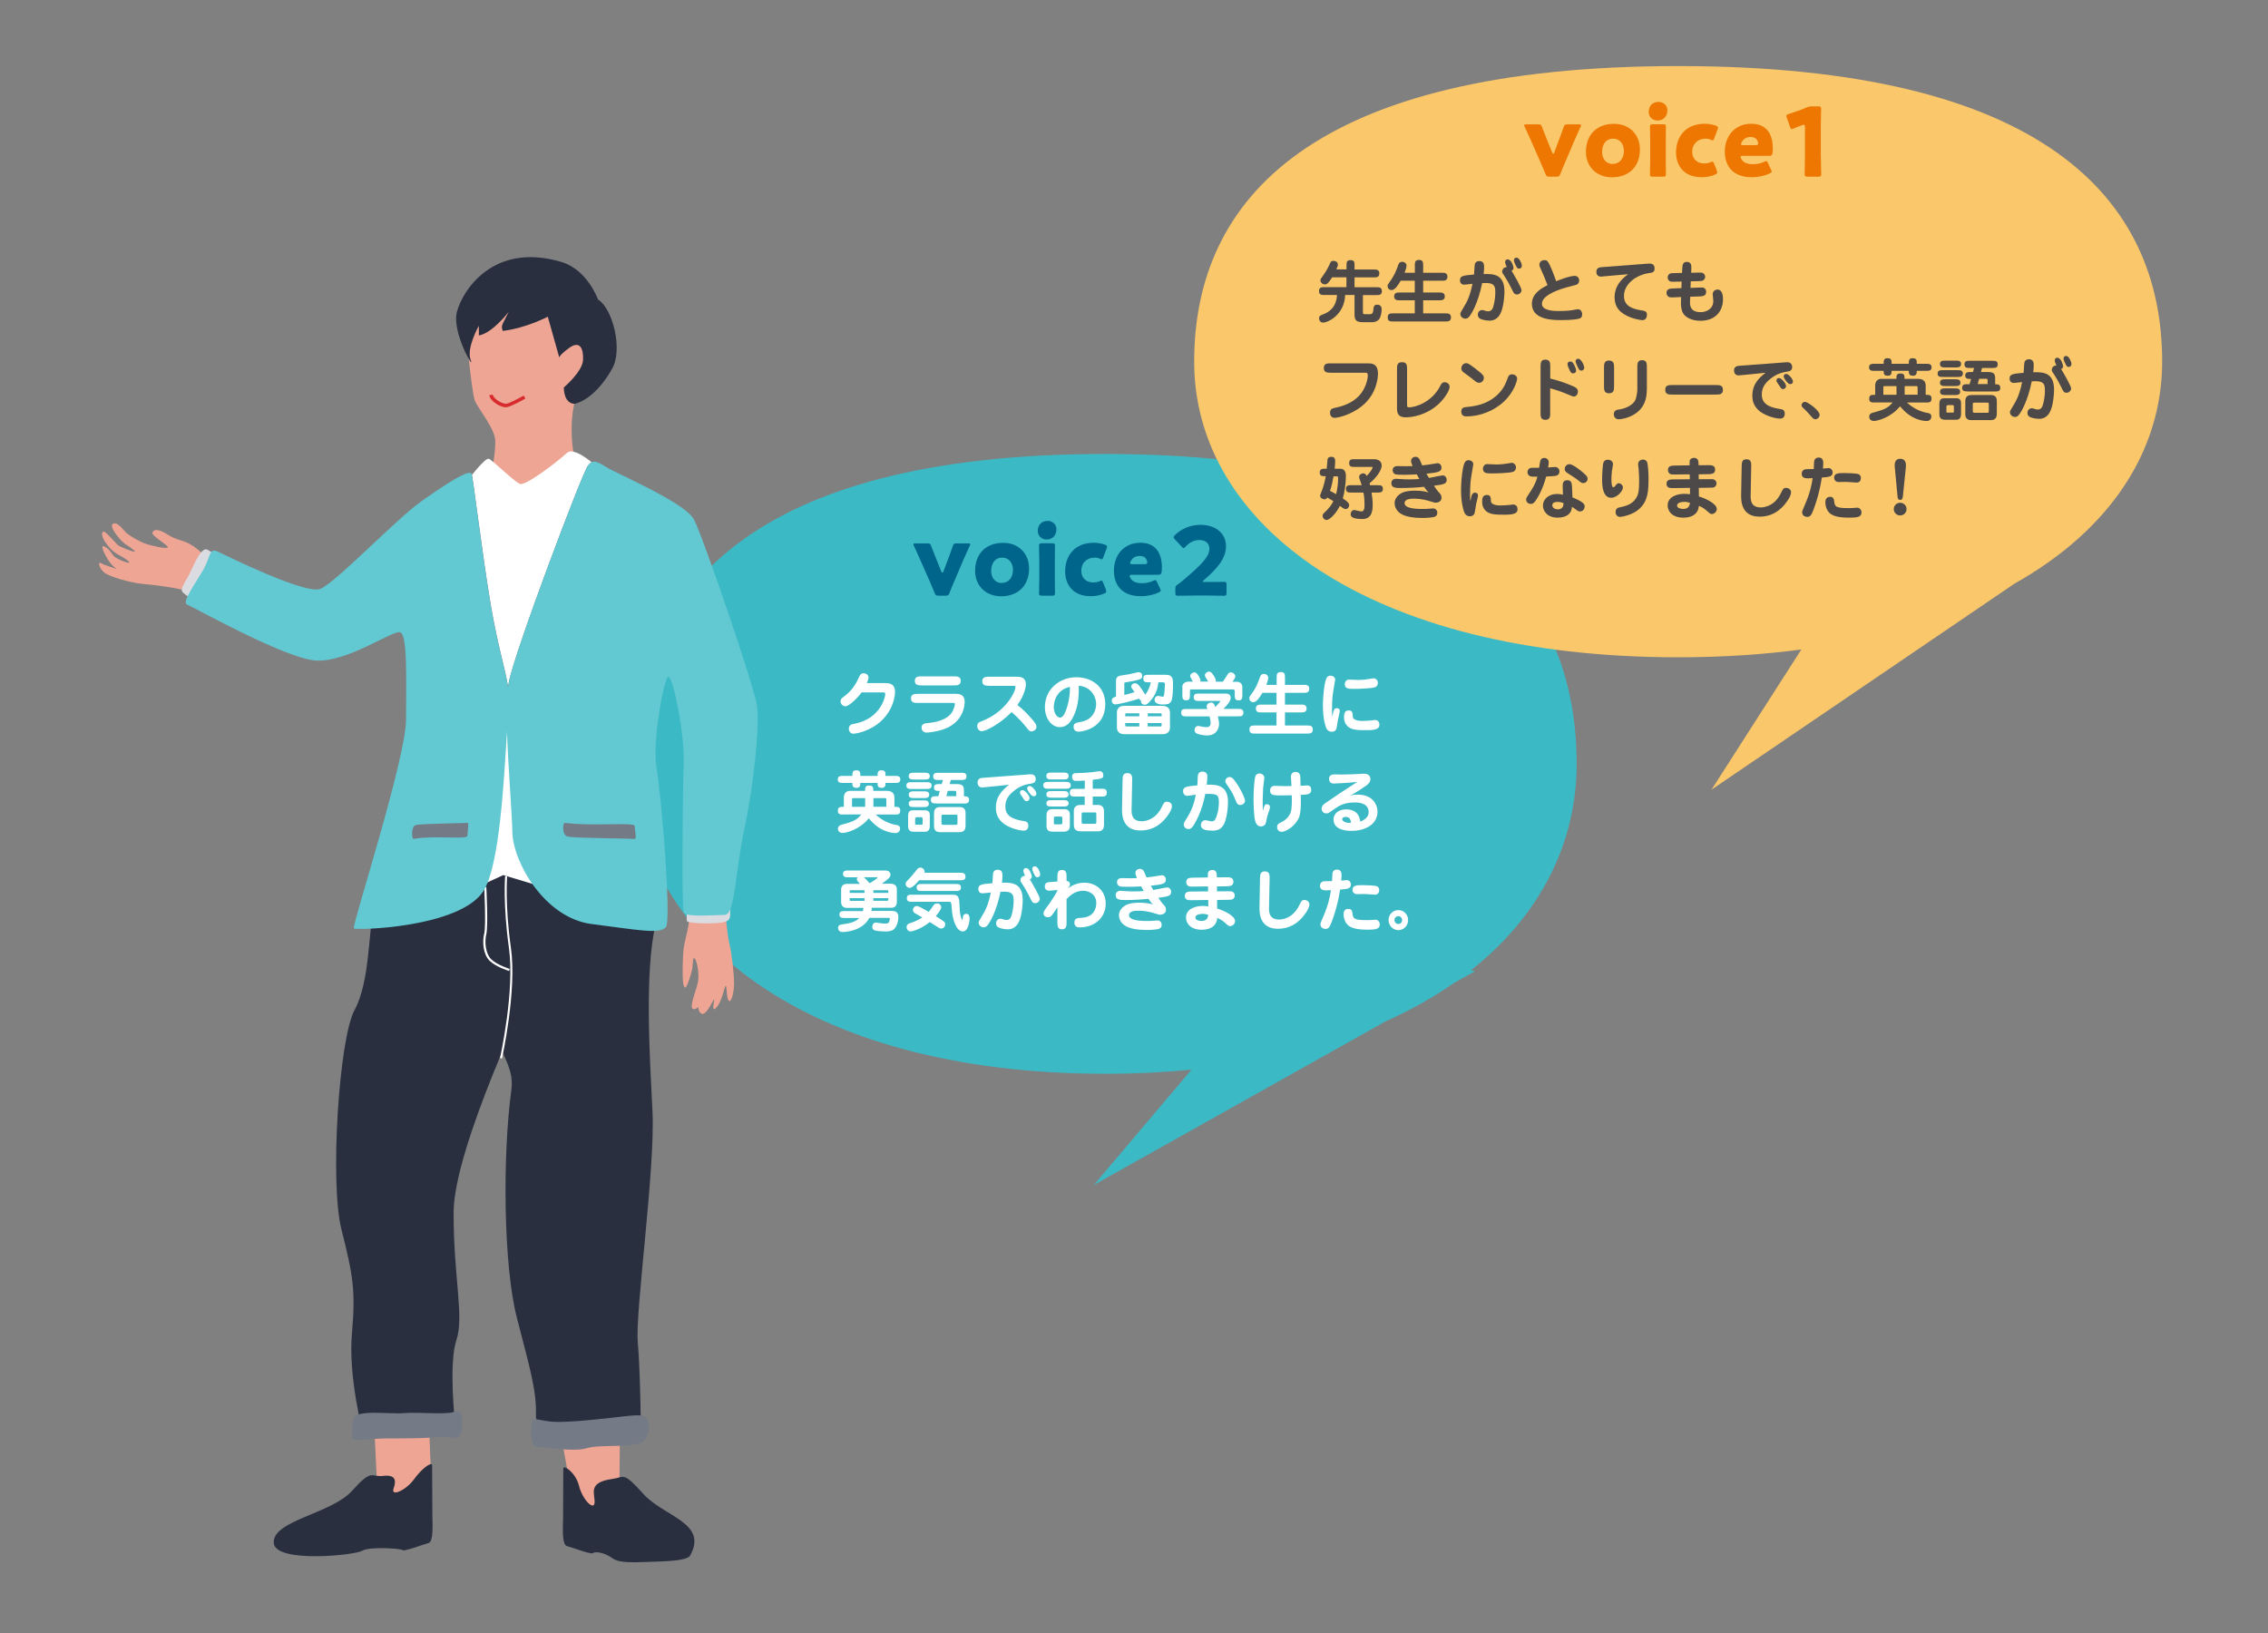 <?xml version="1.0" encoding="utf-8"?>
<!-- Generator: Adobe Illustrator 27.8.1, SVG Export Plug-In . SVG Version: 6.00 Build 0)  -->
<!DOCTYPE svg PUBLIC "-//W3C//DTD SVG 1.1//EN" "http://www.w3.org/Graphics/SVG/1.1/DTD/svg11.dtd">
<svg version="1.1" id="レイヤー_1" xmlns:x="http://ns.adobe.com/Extensibility/1.0/" xmlns:i="http://ns.adobe.com/AdobeIllustrator/10.0/" xmlns:graph="http://ns.adobe.com/Graphs/1.0/"
	 xmlns="http://www.w3.org/2000/svg" xmlns:xlink="http://www.w3.org/1999/xlink" x="0px" y="0px" viewBox="0 0 300 216"
	 style="enable-background:new 0 0 300 216;" xml:space="preserve">
<rect x="0" y="0" width="300" height="216" fill="#808080" stroke="none"/>
<style type="text/css">
	.st0{fill:#3BBAC6;}
	.st1{fill:#FFFFFF;}
	.st2{fill:#EFA594;}
	.st3{fill:#292F3F;}
	.st4{fill:#757A87;}
	.st5{fill:#D72B2D;}
	.st6{fill:#DBDCE1;}
	.st7{fill:#62C8D1;}
	.st8{fill:#FAC76A;}
	.st9{fill:#4C4948;}
	.st10{fill:#ED7700;}
	.st11{fill:#00658A;}
</style>
<g>
	<g>
		<g>
			<path class="st0" d="M208.55,101.04c0-22.64-15.33-40.99-62.36-40.99S83.84,78.4,83.84,101.04c0,22.64,22.5,40.99,62.36,40.99
				c3.98,0,7.78-0.19,11.4-0.54l-12.91,15.25l38.58-21.64c3.32-1.49,6.34-3.19,9.04-5.07l2.81-1.58l-0.56-0.1
				C203.71,121.11,208.55,111.54,208.55,101.04z"/>
		</g>
	</g>
	<g>
		<path class="st1" d="M117.02,90.35c0.51,0,1.37,0.01,1.37,1.17c0,1.1-0.65,3.22-2.72,4.53c-1.32,0.83-2.57,1-2.79,1
			c-0.4,0-0.6-0.36-0.6-0.66c0-0.52,0.4-0.6,0.76-0.66c3.42-0.66,4.06-3.54,4.06-3.91c0-0.23-0.13-0.24-0.4-0.24h-2.73
			c-0.57,0.79-1.66,1.84-2.15,1.84c-0.39,0-0.64-0.37-0.64-0.66c0-0.3,0.15-0.4,0.46-0.63c1.21-0.86,1.73-2,1.99-2.58
			c0.11-0.23,0.24-0.5,0.6-0.5c0.14,0,0.65,0.08,0.65,0.58c0,0.08,0,0.21-0.22,0.72H117.02z"/>
		<path class="st1" d="M126.59,91.79c1.01,0,1.01,0.85,1.01,1.03c0,0.62-0.24,2.7-2.7,3.61c-1.08,0.4-2.2,0.47-2.33,0.47
			c-0.45,0-0.67-0.33-0.67-0.65c0-0.54,0.45-0.57,0.91-0.62c0.65-0.05,2.28-0.3,3.02-1.28c0.4-0.53,0.48-1.17,0.48-1.23
			c0-0.13-0.05-0.14-0.29-0.14h-4.55c-0.46,0-0.97,0-0.97-0.6c0-0.6,0.51-0.6,0.97-0.6H126.59z M126.11,89.46
			c0.46,0,0.97,0,0.97,0.6c0,0.6-0.51,0.6-0.97,0.6h-4.14c-0.45,0-0.96,0-0.96-0.6c0-0.6,0.51-0.6,0.96-0.6H126.11z"/>
		<path class="st1" d="M130.9,90.71c-0.46,0-0.97,0-0.97-0.6c0-0.6,0.51-0.6,0.97-0.6h3.62c0.72,0,1.18,0.26,1.18,1
			c0,0.2-0.09,1.29-1.12,2.75c0.52,0.41,0.9,0.73,1.63,1.53c0.8,0.87,0.89,1.11,0.89,1.34c0,0.35-0.35,0.61-0.66,0.61
			c-0.25,0-0.27-0.02-0.86-0.75c-0.11-0.14-0.77-0.95-1.77-1.8c-1.61,1.65-3.47,2.53-3.94,2.53c-0.3,0-0.61-0.27-0.61-0.68
			c0-0.41,0.26-0.52,0.51-0.61c3.28-1.24,4.55-3.93,4.55-4.55c0-0.16-0.07-0.16-0.29-0.16H130.9z"/>
		<path class="st1" d="M141.66,95.33c-0.21,0.31-0.68,0.85-1.45,0.85c-1.23,0-2-1.3-2-2.65c0-2.35,1.93-3.95,4.17-3.95
			c1.9,0,3.82,1.12,3.82,3.58c0,3.04-2.81,3.62-3.54,3.62c-0.65,0-0.65-0.55-0.65-0.64c0-0.47,0.27-0.53,0.88-0.64
			c0.81-0.15,1.15-0.44,1.27-0.53c0.54-0.45,0.83-1.15,0.83-1.83c0-1.14-0.82-2.34-2.3-2.43C142.79,93.22,142.15,94.6,141.66,95.33z
			 M139.39,93.5c0,0.9,0.46,1.42,0.85,1.42c0.43,0,0.73-0.85,0.81-1.1c0.11-0.32,0.49-1.4,0.48-2.96
			C139.86,91.19,139.39,92.65,139.39,93.5z"/>
		<path class="st1" d="M153.23,90.25c-0.09,0.75-0.28,1.58-1.1,2.5c-0.32,0.35-0.47,0.47-0.7,0.47c-0.04,0-0.55,0-0.51-0.55
			c-0.13-0.07-0.18-0.16-0.25-0.26c-0.77,0.29-2.74,0.76-3.14,0.76c-0.38,0-0.47-0.34-0.47-0.48c0-0.41,0.33-0.48,0.56-0.54v-2.19
			c0-0.08,0.05-0.41,0.41-0.55c0.11-0.05,1.14-0.19,1.35-0.23c0.22-0.04,1.12-0.27,1.25-0.27c0.1,0,0.46,0.07,0.46,0.49
			c0,0.32-0.17,0.4-0.32,0.45c-0.46,0.15-1.24,0.31-1.85,0.4c-0.2,0.03-0.2,0.04-0.2,0.22v1.46c0.66-0.16,0.94-0.25,1.35-0.38
			c-0.38-0.54-0.43-0.6-0.43-0.73c0-0.29,0.26-0.45,0.49-0.45c0.3,0,0.57,0.35,0.59,0.37c0.2,0.26,0.68,0.99,0.77,1.15
			c0.3-0.39,0.6-0.99,0.74-1.64h-0.27c-0.42,0-0.73,0-0.73-0.52c0-0.47,0.35-0.47,0.73-0.47h2.3c0.88,0,0.9,0.62,0.9,1.18
			c0,0.54-0.01,2.06-0.29,2.4c-0.19,0.24-0.38,0.35-1.04,0.35c-0.36,0-1.11-0.06-1.11-0.65c0-0.24,0.19-0.49,0.48-0.49
			c0.08,0,0.48,0.11,0.57,0.11c0.15,0,0.17-0.1,0.2-0.22c0.06-0.25,0.12-1.17,0.12-1.37c0-0.12-0.01-0.32-0.24-0.32H153.23z
			 M153.82,93.37c0.83,0,0.94,0.65,0.94,0.84v2.06c0,0.14-0.07,0.84-0.94,0.84h-5.14c-0.82,0-0.94-0.65-0.94-0.84V94.2
			c0-0.14,0.07-0.84,0.94-0.84H153.82z M150.7,94.74v-0.39H149c-0.12,0-0.16,0.09-0.16,0.13v0.26H150.7z M148.84,95.64v0.32
			c0,0.04,0.05,0.13,0.16,0.13h1.7v-0.45H148.84z M153.66,94.74v-0.26c0-0.04-0.04-0.13-0.15-0.13h-1.69v0.39H153.66z M151.81,95.64
			v0.45h1.69c0.12,0,0.15-0.09,0.15-0.13v-0.32H151.81z"/>
		<path class="st1" d="M156.97,94.76c-0.36,0-0.73,0-0.73-0.47c0-0.51,0.32-0.51,0.73-0.51h2.74c-0.09-0.23-0.1-0.25-0.1-0.34
			c0-0.28,0.28-0.51,0.58-0.51c0.35,0,0.43,0.21,0.55,0.59c0.35-0.32,0.67-0.72,0.67-0.76c0-0.05-0.03-0.05-0.14-0.05h-2.64
			c-0.36,0-0.73,0-0.73-0.47c0-0.5,0.33-0.5,0.73-0.5h3.5c0.12,0,0.66,0,0.66,0.57c0,0.46-0.55,1.04-0.97,1.46h1.92
			c0.37,0,0.73,0,0.73,0.47c0,0.51-0.31,0.51-0.73,0.51h-2.65c0.08,0.35,0.16,0.67,0.16,1.04c0,0.45-0.27,1.49-1.57,1.49
			c-0.4,0-1.08-0.1-1.43-0.28c-0.22-0.12-0.24-0.35-0.24-0.44c0-0.18,0.12-0.54,0.49-0.54c0.09,0,0.49,0.1,0.56,0.11
			c0.28,0.05,0.52,0.05,0.53,0.05c0.12,0,0.55,0,0.55-0.55c0-0.18-0.04-0.41-0.14-0.87H156.97z M159.82,90.17
			c-0.07-0.14-0.24-0.4-0.29-0.48c-0.12-0.18-0.15-0.25-0.15-0.36c0-0.37,0.45-0.5,0.55-0.5c0.18,0,0.31,0.08,0.63,0.56
			c0.03,0.05,0.27,0.43,0.27,0.62c0,0.06-0.02,0.11-0.04,0.16h0.97c0.11-0.15,0.54-0.85,0.64-0.98c0.08-0.13,0.16-0.25,0.4-0.25
			c0.34,0,0.6,0.28,0.6,0.54c0,0.17-0.2,0.46-0.37,0.7h0.64c0.36,0,0.66,0.32,0.66,0.66v1.07c0,0.37,0,0.73-0.47,0.73
			c-0.53,0-0.53-0.31-0.53-0.73v-0.4c0-0.16,0-0.32-0.25-0.32h-5.47c-0.21,0-0.21,0.08-0.21,0.26v0.45c0,0.37,0,0.73-0.48,0.73
			c-0.52,0-0.52-0.31-0.52-0.73v-1.1c0-0.37,0.36-0.64,0.83-0.64h0.56c-0.32-0.56-0.35-0.63-0.35-0.73c0-0.4,0.5-0.5,0.57-0.5
			c0.37,0,0.79,0.88,0.79,1.07c0,0.05-0.03,0.11-0.04,0.15H159.82z"/>
		<path class="st1" d="M168.87,90.59v-0.97c0-0.37,0-0.73,0.55-0.73s0.55,0.36,0.55,0.73v0.97h2.48c0.33,0,0.73,0,0.73,0.52
			c0,0.53-0.4,0.53-0.73,0.53h-2.48v1.56h2.14c0.28,0,0.72,0,0.72,0.52c0,0.51-0.44,0.51-0.72,0.51h-2.14v1.73h2.95
			c0.31,0,0.73,0,0.73,0.54c0,0.53-0.42,0.53-0.73,0.53h-6.93c-0.35,0-0.72,0-0.72-0.54c0-0.53,0.36-0.53,0.72-0.53h2.86v-1.73
			h-2.02c-0.27,0-0.71,0-0.71-0.51c0-0.52,0.44-0.52,0.71-0.52h2.02v-1.56h-1.86c-0.32,0.54-0.75,1.24-1.21,1.24
			c-0.35,0-0.53-0.29-0.53-0.52c0-0.16,0.04-0.22,0.26-0.52c0.68-0.91,0.93-1.62,1.15-2.27c0.05-0.15,0.15-0.43,0.53-0.43
			c0.32,0,0.57,0.23,0.57,0.51c0,0.24-0.16,0.68-0.26,0.94H168.87z"/>
		<path class="st1" d="M176.83,93.67c0.14,0,0.39,0.07,0.39,0.37c0,0.2-0.23,1.03-0.25,1.22c-0.04,0.18-0.15,1.03-0.22,1.19
			c-0.04,0.08-0.18,0.34-0.58,0.34c-0.5,0-0.67-0.36-0.72-0.45c-0.09-0.18-0.46-1.21-0.46-2.97c0-1.49,0.22-3.31,0.53-3.77
			c0.05-0.07,0.21-0.23,0.45-0.23c0.3,0,0.64,0.19,0.64,0.53c0,0.11-0.25,1.41-0.28,1.67c-0.14,0.88-0.14,1.97-0.14,2.48
			c0,0.42,0.01,0.53,0.05,0.75C176.38,93.94,176.46,93.67,176.83,93.67z M178.94,94.78c0.02,0.56,1.03,0.58,1.25,0.58
			c0.44,0,1.07-0.05,1.31-0.08c0.32-0.05,0.34-0.05,0.39-0.05c0.27,0,0.57,0.18,0.57,0.61c0,0.4-0.16,0.74-1.59,0.74
			c-1.23,0-1.98,0-2.54-0.45c-0.08-0.06-0.55-0.45-0.55-1.22c0-0.37,0-0.94,0.62-0.94C178.9,93.97,178.92,94.31,178.94,94.78z
			 M178.44,89.89c0.05,0,1.11,0.05,1.3,0.05c0.37,0,1.02-0.06,1.51-0.15c0.35-0.07,0.39-0.07,0.45-0.07c0.26,0,0.56,0.24,0.56,0.62
			c0,0.19-0.1,0.5-0.47,0.59c-0.54,0.14-2.17,0.19-2.61,0.19c-0.81,0-1.3,0-1.3-0.66C177.88,90.32,178,89.89,178.44,89.89z"/>
		<path class="st1" d="M113.8,102.63h2.28c0-0.4,0-0.74,0.49-0.74c0.56,0,0.56,0.3,0.56,0.63v0.11h1.23c0.36,0,0.73,0,0.73,0.47
			c0,0.46-0.37,0.46-0.73,0.46h-1.23c0,0.29,0,0.65-0.49,0.65c-0.37,0-0.56-0.12-0.56-0.54v-0.11h-2.28c0,0.29,0,0.65-0.49,0.65
			c-0.38,0-0.56-0.13-0.56-0.54v-0.11h-1.2c-0.36,0-0.73,0-0.73-0.46c0-0.47,0.36-0.47,0.73-0.47h1.2c0-0.4,0-0.74,0.49-0.74
			c0.37,0,0.56,0.12,0.56,0.54V102.63z M111.56,107.74c-0.37,0-0.73,0-0.73-0.47c0-0.55,0.28-0.55,0.79-0.55v-1.23
			c0-0.64,0.45-0.88,0.76-0.88h2.05c0-0.41,0-0.71,0.53-0.71c0.4,0,0.55,0.14,0.55,0.56v0.15h1.81c0.45,0,0.99,0.17,0.99,0.88v1.23
			c0.43,0,0.77,0,0.77,0.48c0,0.54-0.29,0.54-0.73,0.54h-2.51c1.17,1.14,2.56,1.36,2.77,1.39c0.17,0.03,0.45,0.1,0.45,0.48
			c0,0.21-0.14,0.58-0.61,0.58c-0.22,0-1.17-0.05-2.2-0.72c-0.64-0.43-0.99-0.83-1.33-1.23c-1.24,1.52-3.01,1.94-3.46,1.94
			c-0.59,0-0.62-0.48-0.62-0.56c0-0.41,0.33-0.49,0.58-0.56c1.24-0.34,1.88-0.53,2.52-1.33H111.56z M114.44,105.57h-1.56
			c-0.16,0-0.18,0.02-0.18,0.24v0.91h1.74V105.57z M115.52,106.71h1.72v-0.97c0-0.17-0.06-0.17-0.26-0.17h-1.45V106.71z"/>
		<path class="st1" d="M122.5,103.46c0.35,0,0.73,0,0.73,0.45c0,0.45-0.39,0.45-0.73,0.45h-1.88c-0.35,0-0.73,0-0.73-0.45
			c0-0.45,0.38-0.45,0.73-0.45H122.5z M122.3,107.17c0.65,0,0.69,0.37,0.69,0.72v1.29c0,0.26-0.02,0.84-0.62,0.84h-1.51
			c-0.7,0-0.74-0.45-0.74-0.77v-1.32c0-0.72,0.37-0.75,0.67-0.75H122.3z M122.26,102.21c0.34,0,0.73,0,0.73,0.45
			c0,0.45-0.39,0.45-0.73,0.45h-1.33c-0.34,0-0.73,0-0.73-0.45c0-0.45,0.38-0.45,0.73-0.45H122.26z M122.18,104.67
			c0.34,0,0.73,0,0.73,0.45c0,0.44-0.39,0.44-0.73,0.44h-1.25c-0.33,0-0.73,0-0.73-0.44c0-0.45,0.4-0.45,0.73-0.45H122.18z
			 M122.13,105.87c0.33,0,0.73,0,0.73,0.44c0,0.44-0.4,0.44-0.73,0.44h-1.2c-0.33,0-0.73,0-0.73-0.44c0-0.44,0.4-0.44,0.73-0.44
			H122.13z M121.25,108.1c-0.2,0-0.2,0.16-0.2,0.24v0.58c0,0.17,0.03,0.17,0.22,0.17h0.57c0.2,0,0.2-0.02,0.2-0.21v-0.57
			c0-0.07,0-0.22-0.16-0.22H121.25z M123.86,106.27c-0.35,0-0.73,0-0.73-0.46c0-0.49,0.34-0.49,0.73-0.49h0.26l0.19-0.7
			c-0.42,0-0.77,0-0.77-0.45c0-0.46,0.37-0.46,0.73-0.46h0.3l0.15-0.54h-0.55c-0.36,0-0.73,0-0.73-0.46c0-0.49,0.34-0.49,0.73-0.49
			h2.94c0.36,0,0.73,0,0.73,0.46c0,0.49-0.34,0.49-0.73,0.49h-1.34l-0.15,0.54h0.98c0.81,0,0.9,0.35,0.9,0.88v0.74
			c0.31,0,0.68,0,0.68,0.46c0,0.49-0.34,0.49-0.73,0.49H123.86z M127.72,109.16c0,0.27,0,0.91-0.78,0.91h-2.54
			c-0.22,0-0.85,0-0.85-0.75v-1.75c0-0.57,0.28-0.82,0.85-0.82h2.54c0.78,0,0.78,0.58,0.78,0.88V109.16z M124.73,107.76
			c-0.2,0-0.2,0.08-0.2,0.27v0.84c0,0.22,0.11,0.23,0.3,0.23h1.57c0.21,0,0.25-0.03,0.25-0.23v-0.83c0-0.24-0.01-0.28-0.16-0.28
			H124.73z M126.49,105.32v-0.45c0-0.19,0-0.26-0.18-0.26h-0.94l-0.19,0.7H126.49z"/>
		<path class="st1" d="M129.91,104.16c-0.26,0-0.6-0.16-0.6-0.66c0-0.58,0.49-0.61,0.88-0.63c0.97-0.05,5.95-0.46,6.14-0.46
			c0.67,0,0.67,0.56,0.67,0.64c0,0.51-0.39,0.57-0.85,0.64c-1.02,0.16-1.65,0.63-1.89,0.81c-0.85,0.64-1.28,1.26-1.28,2.21
			c0,1.51,1.57,1.75,2.48,1.9c0.2,0.03,0.56,0.09,0.56,0.61c0,0.38-0.21,0.65-0.6,0.65c-0.79,0-2.23-0.49-2.88-1.11
			c-0.77-0.73-0.81-1.52-0.81-1.92c0-1.65,1.06-2.49,1.76-3.04C133.19,103.84,130.05,104.16,129.91,104.16z M135.25,104.51
			c0.35,0,0.94,0.75,0.94,1.06c0,0.24-0.22,0.41-0.4,0.41c-0.19,0-0.23-0.05-0.6-0.62c-0.24-0.34-0.26-0.38-0.27-0.48
			C134.88,104.67,135.04,104.51,135.25,104.51z M135.87,104.3c0-0.21,0.13-0.33,0.34-0.33c0.31,0,0.88,0.67,0.88,1
			c0,0.27-0.21,0.35-0.34,0.35c-0.03,0-0.1-0.01-0.17-0.04C136.34,105.19,135.87,104.53,135.87,104.3z"/>
		<path class="st1" d="M140.9,103.42c0.35,0,0.73,0.01,0.73,0.46c0,0.45-0.37,0.45-0.73,0.45h-2.17c-0.35,0-0.73,0-0.73-0.45
			c0-0.45,0.37-0.46,0.73-0.46H140.9z M140.62,102.19c0.35,0,0.73,0,0.73,0.45c0,0.46-0.37,0.46-0.73,0.46h-1.48
			c-0.36,0-0.73,0-0.73-0.46c0-0.45,0.37-0.45,0.73-0.45H140.62z M140.62,104.64c0.33,0,0.73,0,0.73,0.44c0,0.43-0.4,0.43-0.73,0.43
			h-1.48c-0.33,0-0.73,0-0.73-0.43c0-0.44,0.4-0.44,0.73-0.44H140.62z M140.62,105.84c0.32,0,0.73,0,0.73,0.42
			c0,0.42-0.41,0.42-0.73,0.42h-1.48c-0.33,0-0.73,0-0.73-0.42c0-0.42,0.41-0.42,0.73-0.42H140.62z M140.78,107.02
			c0.74,0,0.74,0.61,0.74,0.8v1.36c0,0.32-0.05,0.83-0.85,0.83h-1.38c-0.45,0-0.86-0.09-0.86-0.76v-1.35c0-0.25,0-0.87,0.75-0.87
			H140.78z M140.52,108.23c0-0.19-0.07-0.22-0.19-0.22h-0.75c-0.18,0-0.18,0.09-0.18,0.22v0.65c0,0.16,0.04,0.16,0.24,0.16h0.64
			c0.2,0,0.24-0.06,0.24-0.2V108.23z M142.24,105.36c-0.38,0-0.73,0-0.73-0.48c0-0.54,0.29-0.54,0.73-0.54h1.25v-1.09
			c-0.39,0.02-0.75,0.04-1.19,0.04c-0.39,0-0.49-0.26-0.49-0.55c0-0.48,0.37-0.48,0.61-0.48c1.07-0.02,1.81-0.09,2.18-0.14
			c0.14-0.02,0.76-0.11,0.88-0.11c0.39,0,0.46,0.35,0.46,0.56c0,0.32-0.05,0.44-1.4,0.57v1.19h1.13c0.38,0,0.73,0,0.73,0.49
			c0,0.54-0.29,0.54-0.73,0.54h-1.13v1.11h0.72c0.22,0,0.77,0.08,0.77,0.83v1.77c0,0.24-0.01,0.89-0.76,0.89h-2.31
			c-0.85,0-0.92-0.49-0.92-0.92v-1.71c0-0.19,0-0.86,0.87-0.86h0.57v-1.11H142.24z M145.02,107.71c0-0.22-0.05-0.25-0.24-0.25h-1.47
			c-0.19,0-0.24,0.04-0.24,0.25v1c0,0.22,0.05,0.26,0.24,0.26h1.47c0.18,0,0.24-0.04,0.24-0.26V107.71z"/>
		<path class="st1" d="M149.68,107.01c-0.02,0.61,0.01,1.62,1.34,1.62c0.16,0,1.74,0,2.65-1.87c0.26-0.55,0.35-0.72,0.7-0.72
			c0.24,0,0.65,0.16,0.65,0.59c0,0.64-0.85,1.61-0.94,1.72c-0.79,0.9-1.83,1.5-3.21,1.5c-2.51,0-2.46-2.21-2.45-2.95l0.07-3.69
			c0.01-0.49,0.02-0.95,0.63-0.95c0.65,0,0.65,0.5,0.64,0.98L149.68,107.01z"/>
		<path class="st1" d="M162.43,106.07c0,1.17-0.25,2.44-0.54,2.96c-0.35,0.61-0.76,0.84-1.5,0.84c-0.73,0-1.54-0.09-1.54-0.72
			c0-0.38,0.25-0.66,0.58-0.66c0.22,0,0.65,0.15,0.84,0.15c0.24,0,0.38-0.08,0.49-0.29c0.07-0.13,0.47-0.92,0.47-2.31
			c0-1.03-0.45-1.05-1.8-1.03c-0.11,0.6-0.51,2.45-1.47,4.04c-0.14,0.23-0.39,0.61-0.73,0.61c-0.34,0-0.65-0.24-0.65-0.59
			c0-0.22,0.12-0.4,0.29-0.66c0.37-0.58,1.03-1.62,1.3-3.3c-0.34,0.04-0.96,0.16-1.11,0.16c-0.33,0-0.57-0.27-0.57-0.62
			c0-0.59,0.47-0.64,1.88-0.76c0.04-0.24,0.05-1.25,0.09-1.39c0.06-0.25,0.25-0.44,0.59-0.44c0.4,0,0.65,0.23,0.65,0.63
			c0,0.27-0.03,0.66-0.08,1.1C161.03,103.75,162.43,103.9,162.43,106.07z M164.07,106.48c-0.38,0-0.49-0.27-0.62-0.6
			c-0.24-0.6-0.41-1-0.93-1.76c-0.39-0.56-0.44-0.63-0.44-0.76c0-0.33,0.25-0.58,0.57-0.58c0.26,0,0.4,0.13,0.72,0.54
			c0.58,0.78,1.31,2.17,1.31,2.61C164.69,106.16,164.44,106.48,164.07,106.48z"/>
		<path class="st1" d="M167.57,106.37c0.04,0,0.42,0.02,0.42,0.41c0,0.2-0.33,1.03-0.37,1.21c-0.04,0.15-0.16,0.89-0.24,1.02
			c-0.16,0.25-0.44,0.3-0.6,0.3c-0.48,0-0.64-0.39-0.75-0.72c-0.21-0.71-0.22-2.79-0.22-2.94c0-0.89,0.09-2.4,0.21-2.87
			c0.12-0.46,0.5-0.47,0.56-0.47c0.36,0,0.66,0.23,0.66,0.6c0,0.06-0.15,1.1-0.16,1.31c-0.05,0.85-0.06,1.93-0.06,2
			c0,0.58,0.02,0.8,0.04,1.04C167.2,106.62,167.28,106.37,167.57,106.37z M170.76,102.7c0-0.35,0.24-0.6,0.63-0.6
			c0.32,0,0.52,0.19,0.58,0.44c0.03,0.13,0.04,0.25,0.06,1.4c0.14,0,0.72-0.05,0.85-0.05c0.44,0,0.56,0.28,0.56,0.58
			c0,0.56-0.37,0.64-1.38,0.67c0.06,2.24-0.11,2.81-0.39,3.3c-0.64,1.1-1.75,1.59-2.14,1.59c-0.36,0-0.6-0.29-0.6-0.64
			c0-0.37,0.23-0.48,0.55-0.63c0.7-0.33,1.25-0.95,1.34-1.71c0.02-0.21,0.09-0.85,0.05-1.86c-0.17,0-1.28,0.02-1.36,0.02
			c-1.03,0-1.51,0-1.51-0.66c0-0.34,0.22-0.61,0.59-0.61c0.07,0,0.94,0.04,1.12,0.04c0.12,0,0.74-0.01,1.12-0.01
			C170.82,103.77,170.76,102.88,170.76,102.7z"/>
		<path class="st1" d="M179.54,105.1c2.13,0,2.67,1.44,2.67,2.26c0,1.74-1.71,2.54-3.44,2.54c-0.35,0-2.38,0-2.38-1.5
			c0-0.72,0.59-1.34,1.67-1.34c1.65,0,1.82,1.23,1.87,1.62c0.87-0.35,1.11-0.84,1.11-1.25c0-1.29-1.51-1.29-1.81-1.29
			c-1.52,0-2.22,0.51-2.81,0.93c-0.66,0.47-0.74,0.52-0.99,0.52c-0.33,0-0.61-0.25-0.61-0.64c0-0.35,0.25-0.54,0.45-0.69
			c1.64-1.14,1.9-1.3,4.27-2.84c-1.15,0.15-3.07,0.22-3.14,0.22c-0.35,0-0.6-0.24-0.6-0.6c0-0.61,0.53-0.61,0.79-0.61
			c0.14,0,0.76,0.02,0.89,0.02c0.71,0,1.84-0.05,2.18-0.07c0.09,0,0.74-0.04,0.76-0.04c0.48,0,0.85,0.21,0.85,0.72
			c0,0.44-0.31,0.67-0.58,0.87c-0.33,0.24-1.26,0.86-2.15,1.35C178.8,105.18,179.04,105.1,179.54,105.1z M178,108.05
			c-0.29,0-0.46,0.14-0.46,0.29c0,0.26,0.41,0.5,0.92,0.5c0.08,0,0.14-0.01,0.24-0.02C178.67,108.6,178.64,108.05,178,108.05z"/>
		<path class="st1" d="M113.72,116.88c-0.36-0.39-0.38-0.46-0.38-0.59c0-0.09,0.03-0.18,0.09-0.25h-1.19c-0.35,0-0.73,0-0.73-0.45
			s0.37-0.45,0.73-0.45h4.85c0.65,0,0.7,0.43,0.7,0.57c0,0.35-0.4,0.64-1.14,1.18h1.15c0.52,0,0.83,0.26,0.83,0.75v1.65
			c0,0.52-0.28,0.78-0.71,0.78h-2.6c0,0.07-0.01,0.18-0.05,0.42H118c0.64,0,0.83,0.35,0.83,0.78c0,0.09,0,1.08-0.55,1.61
			c-0.28,0.28-0.78,0.33-1.16,0.33c-0.38,0-1.07-0.05-1.35-0.13c-0.13-0.03-0.39-0.14-0.39-0.45c0-0.19,0.07-0.6,0.47-0.6
			c0.14,0,0.57,0.08,0.66,0.09c0.11,0.01,0.31,0.04,0.47,0.04c0.34,0,0.45-0.03,0.53-0.09c0.11-0.09,0.19-0.37,0.19-0.58
			c0-0.05,0-0.08-0.12-0.08h-2.59c-0.96,1.85-3.43,1.87-3.53,1.87c-0.59,0-0.6-0.46-0.6-0.55c0-0.36,0.28-0.43,0.52-0.46
			c0.91-0.13,1.69-0.24,2.29-0.85h-1.91c-0.35,0-0.73,0-0.73-0.46c0-0.45,0.37-0.45,0.73-0.45h2.38c0.02-0.12,0.05-0.23,0.06-0.42
			h-2.21c-0.59,0-0.73-0.5-0.73-0.73v-1.69c0-0.46,0.28-0.76,0.75-0.76H113.72z M112.39,118.1h1.96v-0.35h-1.79
			c-0.1,0-0.17,0.02-0.17,0.17V118.1z M114.35,119.15v-0.35h-1.96v0.23c0,0.13,0.07,0.13,0.17,0.13H114.35z M114.28,116.04
			c0.32,0.31,0.54,0.54,0.74,0.78c0.4-0.19,1.05-0.64,1.05-0.75c0-0.04-0.05-0.04-0.07-0.04H114.28z M115.52,117.75v0.35h1.98v-0.21
			c0-0.05,0-0.14-0.12-0.14H115.52z M117.5,118.8h-1.98v0.35h1.83c0.11,0,0.15-0.05,0.15-0.14V118.8z"/>
		<path class="st1" d="M126.99,115.44c0.31,0,0.72,0,0.72,0.52c0,0.47-0.35,0.47-0.72,0.47h-5.41c-0.37,0.44-0.91,1.01-1.24,1.01
			c-0.3,0-0.55-0.25-0.55-0.54c0-0.18,0.05-0.24,0.53-0.73c0.26-0.28,0.46-0.53,0.94-1.12c0.12-0.15,0.23-0.29,0.48-0.29
			c0.35,0,0.57,0.32,0.57,0.53c0,0.06-0.02,0.12-0.03,0.15H126.99z M123.43,119.82c0.09-0.14,0.22-0.33,0.51-0.33
			c0.3,0,0.56,0.24,0.56,0.52c0,0.33-0.59,1.03-0.72,1.17c1.2,0.76,1.25,0.79,1.25,1.09c0,0.28-0.23,0.55-0.53,0.55
			c-0.15,0-0.2-0.03-0.46-0.19c-0.16-0.11-0.9-0.57-1.05-0.67c-1.11,0.89-2.24,1.24-2.54,1.24c-0.3,0-0.53-0.26-0.53-0.57
			c0-0.37,0.29-0.47,0.51-0.54c0.84-0.27,1.34-0.59,1.57-0.74c-0.14-0.09-0.83-0.47-0.96-0.55c-0.09-0.05-0.28-0.17-0.28-0.43
			c0-0.26,0.21-0.53,0.48-0.53c0.25,0,0.52,0.15,1.6,0.78C123.05,120.37,123.1,120.31,123.43,119.82z M126.05,118.34
			c0.81,0,0.83,0.45,0.88,1.58c0.03,0.66,0.04,1.1,0.28,1.68c0.01,0.03,0.04,0.09,0.05,0.09c0.09,0,0.1-0.44,0.13-0.51
			c0.07-0.24,0.3-0.31,0.42-0.31c0.44,0,0.44,0.55,0.44,0.66c0,0.21-0.13,1.67-0.89,1.67c-0.86,0-1.38-1.55-1.47-3.06
			c-0.05-0.76-0.05-0.86-0.35-0.86h-4.86c-0.35,0-0.73,0-0.73-0.45c0-0.49,0.34-0.49,0.73-0.49H126.05z M126.38,116.93
			c0.36,0,0.73,0,0.73,0.46c0,0.46-0.36,0.46-0.73,0.46h-4.4c-0.36,0-0.73,0-0.73-0.46c0-0.46,0.36-0.46,0.73-0.46H126.38z"/>
		<path class="st1" d="M130.77,122.19c-0.22,0.31-0.35,0.47-0.65,0.47c-0.27,0-0.66-0.21-0.66-0.61c0-0.16,0-0.18,0.44-0.9
			c0.45-0.73,0.84-1.49,1.16-3.1c-0.17,0.01-0.92,0.11-1.07,0.11c-0.37,0-0.58-0.21-0.58-0.58c0-0.55,0.33-0.64,1.86-0.76
			c0.03-0.23,0.05-1.25,0.12-1.43c0.05-0.11,0.18-0.35,0.58-0.35c0.63,0,0.63,0.53,0.63,0.83c0,0.24-0.01,0.28-0.06,0.89
			c1.35-0.05,2.74,0.05,2.74,2.31c0,0.5-0.08,1.64-0.34,2.43c-0.16,0.5-0.53,1.42-1.64,1.42c-0.47,0-1.08-0.14-1.3-0.29
			c-0.17-0.12-0.24-0.33-0.24-0.49c0-0.37,0.25-0.62,0.56-0.62c0.1,0,0.17,0.02,0.26,0.05c0.27,0.08,0.39,0.12,0.55,0.12
			c0.53,0,0.64-0.44,0.77-0.96c0.14-0.64,0.18-1.23,0.18-1.59c0-0.79-0.15-1.2-1.26-1.2c-0.23,0-0.37,0.01-0.48,0.02
			C131.77,120.73,130.87,122.05,130.77,122.19z M137.54,118.89c0,0.27-0.25,0.57-0.6,0.57c-0.35,0-0.43-0.16-0.71-0.75
			c-0.18-0.36-0.48-0.97-0.92-1.64c-0.29-0.44-0.33-0.48-0.33-0.63c0-0.35,0.27-0.61,0.62-0.6c-0.09-0.18-0.23-0.47-0.23-0.65
			c0-0.14,0.06-0.37,0.33-0.37c0.55,0,0.78,1.02,0.78,1.13c0,0.05,0,0.3-0.27,0.35C136.5,116.75,137.54,118.55,137.54,118.89z
			 M137.59,115.67c0,0.22-0.17,0.37-0.37,0.37c-0.21,0-0.31-0.18-0.38-0.33c-0.05-0.08-0.3-0.57-0.3-0.79
			c0-0.17,0.12-0.34,0.34-0.34c0.4,0,0.65,0.75,0.69,0.89C137.58,115.54,137.59,115.6,137.59,115.67z"/>
		<path class="st1" d="M143.45,116.76c1.65,0,2.81,1.18,2.81,2.75c0,1.96-1.58,3.16-3.44,3.16c-0.14,0-0.71,0-0.71-0.64
			c0-0.6,0.48-0.61,0.89-0.63c1.71-0.05,2.01-1.27,2.01-1.95c0-1.18-0.98-1.63-1.75-1.63c-1.08,0-1.74,0.66-2.18,1.1v3.04
			c0,0.46,0,0.96-0.61,0.96c-0.6,0-0.6-0.5-0.6-0.96v-1.94l-0.53,0.77c-0.22,0.32-0.37,0.54-0.75,0.54c-0.26,0-0.56-0.18-0.56-0.53
			c0-0.23,0.08-0.34,0.82-1.34c0.34-0.47,0.89-1.35,1.02-1.65v-0.08l-0.64,0.05c-0.32,0.03-0.35,0.04-0.44,0.04
			c-0.59,0-0.59-0.52-0.59-0.58c0-0.53,0.36-0.55,0.94-0.59l0.73-0.05v-0.57c0-0.46,0-0.96,0.6-0.96c0.61,0,0.61,0.5,0.61,0.96v0.5
			c0.3,0,0.46,0.23,0.46,0.44c0,0.17-0.14,0.34-0.27,0.53C142.02,116.96,142.7,116.76,143.45,116.76z"/>
		<path class="st1" d="M150.19,115.48c0-0.38,0.32-0.56,0.58-0.56c0.16,0,0.37,0.08,0.5,0.26c0.09,0.13,0.33,0.76,0.39,0.88
			c0.57-0.06,0.86-0.11,1.37-0.19c0.13-0.02,0.6-0.1,0.67-0.1c0.28,0,0.51,0.25,0.51,0.58c0,0.5-0.3,0.64-1.99,0.81
			c0.06,0.11,0.21,0.36,0.34,0.56c0.29-0.05,1.67-0.34,1.84-0.34c0.25,0,0.51,0.24,0.51,0.58c0,0.49-0.27,0.62-1.69,0.79
			c0.06,0.09,0.4,0.6,0.56,0.77c0.28,0.29,0.45,0.46,0.45,0.81c0,0.57-0.58,0.66-0.75,0.66c-0.19,0-0.53-0.11-0.62-0.14
			c-1.16-0.39-1.99-0.39-2.27-0.39c-0.35,0-1.25,0-1.25,0.6c0,0.76,1.82,0.76,2.37,0.76c0.21,0,0.67,0,1.14-0.05
			c0.07-0.01,0.2-0.02,0.27-0.02c0.35,0,0.54,0.29,0.54,0.55c0,0.1,0,0.43-0.36,0.56c-0.18,0.07-0.86,0.15-1.61,0.15
			c-1.05,0-2.28-0.12-2.99-0.65c-0.55-0.41-0.69-0.97-0.69-1.3c0-0.66,0.51-1.07,0.71-1.21c0.25-0.17,0.7-0.45,2.04-0.45
			c0.97,0,1.53,0.17,1.76,0.25c-0.19-0.18-0.3-0.29-0.61-0.76c-0.95,0.1-2.04,0.16-3,0.16c-0.73,0-1.33,0-1.33-0.65
			c0-0.37,0.29-0.57,0.59-0.57c0.19,0,0.81,0.05,0.87,0.05c0.16,0.01,0.36,0.03,0.81,0.03c0.46,0,0.97-0.01,1.43-0.05
			c-0.14-0.26-0.21-0.38-0.33-0.61c-1.23,0.05-1.36,0.05-1.8,0.05c-0.36,0-0.91,0-1.07-0.08c-0.14-0.06-0.33-0.24-0.33-0.51
			c0-0.2,0.08-0.56,0.63-0.56c0.2,0,1.08,0.02,1.25,0.02c0.4,0,0.59-0.01,0.76-0.02C150.21,115.72,150.19,115.6,150.19,115.48z"/>
		<path class="st1" d="M162.17,116.04c0.47-0.01,0.98-0.01,0.98,0.6c0,0.58-0.55,0.58-0.96,0.59l-1.22,0.02l0.01,0.65l1.38-0.01
			c0.39,0,0.56-0.01,0.69,0.07c0.23,0.14,0.28,0.35,0.28,0.49c0,0.25-0.15,0.41-0.27,0.48c-0.13,0.09-0.29,0.08-0.69,0.09
			l-1.38,0.02l0.01,1.14c0.79,0.21,2.37,0.94,2.37,1.66c0,0.31-0.29,0.66-0.65,0.66c-0.22,0-0.26-0.06-0.75-0.5
			c-0.26-0.24-0.64-0.46-0.96-0.58c-0.06,0.94-0.76,1.56-2.03,1.56c-1.56,0-2.1-0.9-2.1-1.61c0-1.22,1.36-1.54,2.21-1.54
			c0.25,0,0.47,0.03,0.74,0.05l-0.01-0.84l-2.13,0.03c-0.45,0.01-0.97,0.01-0.97-0.57c0-0.57,0.51-0.58,0.96-0.58l2.12-0.02
			l-0.01-0.65l-1.91,0.02c-0.5,0.01-0.63,0.01-0.8-0.16c-0.11-0.11-0.17-0.26-0.17-0.43c0-0.58,0.51-0.58,0.96-0.59l1.9-0.03
			c0-0.55,0-0.62,0.07-0.74c0.11-0.16,0.3-0.25,0.52-0.25c0.6,0,0.6,0.53,0.6,0.98L162.17,116.04z M159.06,120.88
			c-0.03,0-0.94,0-0.94,0.49c0,0.32,0.45,0.45,0.83,0.45c0.31,0,0.82-0.11,0.87-0.81C159.62,120.94,159.39,120.88,159.06,120.88z"/>
		<path class="st1" d="M167.86,120.01c-0.02,0.61,0.01,1.62,1.34,1.62c0.16,0,1.74,0,2.65-1.87c0.26-0.54,0.35-0.72,0.7-0.72
			c0.24,0,0.65,0.16,0.65,0.59c0,0.64-0.85,1.61-0.94,1.72c-0.79,0.9-1.83,1.5-3.21,1.5c-2.51,0-2.46-2.21-2.45-2.95l0.07-3.69
			c0.01-0.49,0.02-0.95,0.63-0.95c0.65,0,0.65,0.5,0.64,0.98L167.86,120.01z"/>
		<path class="st1" d="M176.28,115.38c0.04-0.1,0.17-0.36,0.58-0.36c0.59,0,0.59,0.54,0.59,0.78c0,0.22-0.02,0.46-0.04,0.68
			c0.12-0.01,0.63-0.07,0.73-0.07c0.33,0,0.55,0.28,0.55,0.58c0,0.56-0.47,0.6-1.43,0.68c-0.33,2.32-1.17,4.54-1.37,4.86
			c-0.17,0.29-0.38,0.34-0.54,0.34c-0.29,0-0.69-0.15-0.69-0.62c0-0.14,0.04-0.23,0.33-0.9c0.72-1.67,0.89-2.54,1.06-3.61
			c-0.2,0.02-0.41,0.03-0.6,0.03c-0.3,0-0.85,0-0.85-0.61c0-0.25,0.16-0.6,0.63-0.6c0.38,0,0.61-0.01,0.97-0.02
			C176.22,116.35,176.22,115.54,176.28,115.38z M178.89,120.76c0.08,0.76,0.19,0.95,1.99,0.95c0.49,0,0.69-0.04,0.94-0.05
			c0.04,0,0.07-0.01,0.11-0.01c0.34,0,0.58,0.28,0.58,0.63c0,0.63-0.6,0.69-1.65,0.69c-1.5,0-2.05-0.25-2.39-0.47
			c-0.74-0.48-0.75-1.49-0.75-1.6c0-0.68,0.55-0.68,0.58-0.68C178.49,120.21,178.84,120.23,178.89,120.76z M181.86,118.34
			c-0.09,0-1.21-0.09-1.43-0.09c-0.15,0-0.78,0.02-0.92,0.02c-0.43,0-0.61-0.3-0.61-0.58c0-0.61,0.61-0.61,1.39-0.61
			c0.33,0,1.64,0.03,1.87,0.16c0.1,0.05,0.33,0.24,0.27,0.59C182.42,117.97,182.33,118.34,181.86,118.34z"/>
		<path class="st1" d="M183.67,121.7c0-0.73,0.58-1.32,1.29-1.32c0.72,0,1.3,0.59,1.3,1.32c0,0.72-0.57,1.33-1.29,1.33
			C184.24,123.03,183.67,122.42,183.67,121.7z M185.47,121.7c0-0.28-0.23-0.52-0.5-0.52c-0.28,0-0.52,0.23-0.52,0.52
			c0,0.29,0.24,0.52,0.52,0.52C185.24,122.22,185.47,121.99,185.47,121.7z"/>
	</g>
</g>
<g>
	<g>
		<g>
			<g>
				<g>
					<path class="st2" d="M49.49,188.76c0.06,0.49,0.47,9.54,0.47,9.54l4.29,2.2l2.71-6.67l-0.2-5.07L49.49,188.76z"/>
				</g>
			</g>
		</g>
		<g>
			<g>
				<g>
					<path class="st2" d="M74.45,191.14l1.41,7.91c0,0,4.33,3.65,4.47,3.69c0.14,0.04,2.52-0.36,2.51-0.59
						c-0.01-0.23-0.91-5.37-0.91-5.37l0.08-7.99L74.45,191.14z"/>
				</g>
			</g>
		</g>
		<g>
			<g>
				<g>
					<path class="st3" d="M57.16,193.83c0.01,1.4,0.03,5.24,0.03,6.51c0.01,1.27,0.19,3.59-0.53,3.77c-0.72,0.18-3.2,1.15-3.43,0.92
						c-0.23-0.22-4.35-0.49-5.34,0.1c-0.99,0.59-11.39,1.64-11.67-0.99c-0.32-3.01,7.59-3.89,10.33-6.93
						c2.74-3.04,2.47-1.8,4.1-1.99c1.63-0.19,1.81,0.53,1.41,1.67c-0.4,1.13,1.63,0.26,2.71-1.23
						C55.85,194.15,57.16,193.29,57.16,193.83z"/>
				</g>
			</g>
		</g>
		<g>
			<g>
				<g>
					<path class="st3" d="M74.51,194.23c-0.01,1.4-0.03,5.24-0.03,6.51c-0.01,1.27-0.19,3.59,0.53,3.77
						c0.72,0.18,3.2,1.15,3.43,0.92c0.23-0.22,1.26-0.13,2.25,0.47c0.64,0.38,0.82,0.89,4.6,0.71c1.85-0.09,5.54-0.04,6-0.86
						c2.4-4.34-3.44-5.1-6.18-8.14c-2.74-3.04-2.48-2.21-4.1-1.99c-3.32,0.46-2.31,1.9-2.36,3.1c-0.05,1.2-1.61-0.36-2.05-2.16
						C76.16,194.77,74.51,193.69,74.51,194.23z"/>
				</g>
			</g>
		</g>
		<g>
			<g>
				<path class="st3" d="M67.72,102.31c0,0-2.84,10.7-2.46,16.96c0.25,4.09-0.4,10.86,0.24,16.71c0.34,3.09,2.57,5.04,2.15,8.11
					c-1.21,8.88-1.05,23.38,0.72,30.22c1.77,6.85,2.62,9.66,2.52,12.98s9.49,1.81,9.49,1.81l4.39,0.05c0,0-0.06-7.7-0.41-11.65
					c-0.35-3.95,2.32-22.94,1.95-30.42c-0.37-7.49-1.07-18.35,0.41-24.85c1.49-6.5-0.9-19.23-0.87-27.72
					C85.89,89.6,67.72,102.31,67.72,102.31z"/>
			</g>
		</g>
		<g>
			<g>
				<path class="st4" d="M70.44,187.9c-0.38,1.09-0.25,3.44,0.55,3.46c0.8,0.03,4.95,0.74,6.65,0.19c1.69-0.54,6.54,0.04,7.47-0.91
					c0.93-0.94,0.83-2.23,0.49-2.96c-0.35-0.74-1.84-0.47-4.61-0.16s-6.19,0.65-7.8,0.54S70.58,187.48,70.44,187.9z"/>
			</g>
		</g>
		<g>
			<g>
				<path class="st3" d="M55.68,107.09c0,0-5.47,9.87-6.21,12.86c-0.74,2.99-0.51,9.88-2.57,13.65c-2.06,3.77-3.29,22.84-1.74,29
					c1.55,6.16,1.89,8.06,1.39,13.83c-0.5,5.76,1.47,13.15,1.47,13.15l12.17-1.36c0,0-0.87-7.83,0.18-10.96
					c1.05-3.13-0.38-8.25-0.37-16.87c0.01-8.62,10.36-30.06,10.36-30.06L69.99,95.6l-8.58-2.97L55.68,107.09z"/>
			</g>
		</g>
		<g>
			<g>
				<path class="st4" d="M46.74,187.73c-0.1,0.58-0.39,2.5,0.09,2.69c0.49,0.18,2.65-0.17,4.57-0.16c1.93,0.01,4.26,0,6.38-0.15
					c2.12-0.15,3.07,0.62,3.3-0.99c0.22-1.61,0.04-2.77-1.02-2.37c-1.06,0.4-4.69,0-6.69,0.17
					C51.37,187.08,46.97,186.36,46.74,187.73z"/>
			</g>
		</g>
		<g>
			<g>
				<path class="st1" d="M67.08,115.89c0,0.04-0.3,3.86,0.5,9.48c0.81,5.66-1.16,14.56-1.18,14.65l-0.26-0.07
					c0.02-0.09,1.98-8.94,1.18-14.56c-0.8-5.65-0.51-9.5-0.5-9.54L67.08,115.89z"/>
			</g>
		</g>
		<path class="st1" d="M67.33,128.43c-0.07-0.02-1.77-0.55-2.58-1.36c-0.83-0.83-0.98-2.47-0.7-3.59c0.26-1.03,0-6.09,0-6.14
			l0.28-0.01c0.01,0.21,0.26,5.15,0,6.22c-0.26,1.06-0.1,2.59,0.63,3.32c0.76,0.76,2.45,1.29,2.47,1.29L67.33,128.43z"/>
	</g>
	<g>
		<g>
			<g>
				<path class="st2" d="M61.51,42.7c0,0,0.88,9.31,1.31,10.33c0.44,1.02,2.65,3.69,2.69,5.25c0.05,1.57-0.39,3.68-0.61,4.61
					c-0.22,0.93,4.2,4.44,4.2,4.44l7.26-5.18c0,0-1.5-4.56-0.26-9.38c1.24-4.82,2.7-6.53,1.39-8.9c-1.31-2.37-8.1-3.87-8.9-3.69
					C67.79,40.37,61.51,42.7,61.51,42.7z"/>
			</g>
		</g>
	</g>
	<path class="st5" d="M66.91,53.87c-0.43,0-0.97-0.25-1.32-0.5c-0.5-0.33-0.81-0.73-0.87-1.1l0.45-0.07
		c0.04,0.23,0.3,0.53,0.68,0.79c0.43,0.29,0.92,0.46,1.17,0.41c0.48-0.11,1.79-0.81,2.25-1.08l0.23,0.4
		c-0.07,0.04-1.74,0.98-2.38,1.12C67.05,53.86,66.98,53.87,66.91,53.87z"/>
	<g>
		<g>
			<g>
				<path class="st1" d="M61.85,63.53c0,0,2.31-3.01,2.8-2.85c0.48,0.16,3.39,3.07,4.14,3.33c0.75,0.27,5.01-2.98,6.19-4.09
					c1.18-1.11,4.84,2.62,4.84,2.62l-8.98,23.84l-3.55,6.35l-5.43-15.33V63.53z"/>
			</g>
		</g>
	</g>
	<g>
		<g>
			<g>
				<path class="st2" d="M28.58,74.88c-0.86-0.7-1.75-1.77-3.01-2.64c-1.26-0.86-1.99-0.65-3.39-1.53c-1.4-0.89-1.88-0.65-2.02-0.24
					c-0.13,0.4,2.04,1.61,2.04,1.91c0,0.3-2.21-0.19-3.01-0.48c-0.81-0.3-1.75-0.89-2.29-1.26c-0.54-0.38-1.26-1.67-1.94-1.37
					c-0.67,0.3,1,2.29,1.62,2.7c0.63,0.41,1.33,0.9,1.25,1c-0.07,0.11-2.1-0.68-2.29-0.91c-0.2-0.23-1.45-1.61-1.74-1.72
					c-0.29-0.11-0.57,0.36,0.16,1.42c0.74,1.06,1.31,1.42,2.13,1.86c0.82,0.45,1.24,0.86,0.86,0.81c-0.38-0.05-1.34-0.43-1.77-0.77
					c-0.43-0.34-0.61-1-1.34-1.36c-0.74-0.36,0.09,1.17,0.45,1.74c0.36,0.57,1.04,1.34,1.83,1.49c0.79,0.14-2.24-0.7-2.73-1.02
					c-0.48-0.32-0.32,0.66,0.43,1.24c0.75,0.57,3.48,1.34,5.07,1.49c1.6,0.14,5.29,0.56,6.53,1.2c1.24,0.65,3.6-0.86,3.6-0.93
					C29.04,77.41,28.58,74.88,28.58,74.88z"/>
			</g>
		</g>
	</g>
	<g>
		<g>
			<g>
				<path class="st6" d="M27.27,72.65c-0.89-0.02-1.85,2.64-2.38,3.59c-0.54,0.95-1.05,1.69-0.77,2.04
					c0.29,0.36,1.99,1.56,3.08,1.82c1.09,0.27,3.54-4.94,3.54-4.94S27.7,72.67,27.27,72.65z"/>
			</g>
		</g>
	</g>
	<g>
		<g>
			<g>
				<path class="st2" d="M91.24,120.81c0,1.34-0.56,3.25-0.75,4.28c-0.19,1.02-0.19,2.82-0.19,3.87s0.17,1.88,0.42,1.61
					c0.25-0.27,0.79-1.94,0.87-2.58c0.08-0.65,0.03-1.51,0.32-1.18c0.3,0.32,0.59,2.04,0.43,2.98c-0.16,0.94-0.94,2.8-0.83,3.42
					c0.11,0.62,0.88,0,0.88,0s-0.05,0.78,0.52,0.89c0.56,0.11,1.4-1.8,1.53-1.88c0.13-0.08-0.27,1.26,0,1.26s0.86-0.73,1.32-2.47
					c0.46-1.75,0.24,0.75,0.59,1.29c0.35,0.54,0.75-0.99,0.75-2.21c0-1.21-0.3-4.01-0.62-5.27c-0.32-1.26-0.46-4.03-0.59-4.17
					C95.76,120.51,91.24,120.81,91.24,120.81z"/>
			</g>
		</g>
	</g>
	<g>
		<g>
			<g>
				<path class="st6" d="M91.08,118.79c0,0-0.38,2.73-0.2,3.06c0.18,0.33,4.02,0.4,5.01,0.08c0.99-0.32,0.61-0.79,0.7-2.99
					C96.67,116.73,91.08,118.79,91.08,118.79z"/>
			</g>
		</g>
	</g>
	<g>
		<g>
			<g>
				<path class="st4" d="M82.6,63c-0.04,3.18-0.67,8.38-1.44,8.98c-0.97,0.75-3.66,2.15-4.14,3.23c-0.48,1.08,1.61,5.81,0.91,6.83
					C77.23,83.05,67.28,93,67.28,93c0,0,0,0,0,0c-0.01-0.02-0.09-0.12-0.21-0.29c-1.26-1.71-7.62-10.42-8-11.97
					c-0.42-1.72,1.55-4.25,1.66-5.38c0.11-1.13-2.69-2.8-3.01-3.55c-0.27-0.62-0.53-3.86,0.02-6.88c2.5-1.68,4.45-2.8,4.66-2.25
					c0.17,0.47,1.43,10.9,2.51,17.28c0.9,5.35,1.98,8.72,2.3,10.88c0.03-0.22,0.06-0.43,0.1-0.62c0.79-4.09,9.64-27.5,10.43-28.58
					c0.55-0.74,0.92-0.87,2.36,0.06C80.48,61.96,81.41,62.42,82.6,63z"/>
			</g>
		</g>
	</g>
	<polygon class="st1" points="79.3,119.59 66.57,115.75 58.23,119.59 58.23,92.73 79.3,92.73 	"/>
	<g>
		<g>
			<g>
				<path class="st7" d="M67.3,91.97c0,0.2-0.01,0.56-0.03,1.03c-0.03,0.9-0.09,2.24-0.2,3.82c-0.41,5.95-0.92,17.68-3.16,21.09
					c-3.16,4.8-16.82,5.17-17.11,4.89c-0.29-0.29,6.91-22.47,6.91-27.63s0.22-11.26-0.79-11.54c-1-0.29-7.1,4.09-11.26,3.73
					c-4.16-0.36-16.13-7.1-16.92-7.39c-0.79-0.29,1.36-3.16,2.22-4.73c0.86-1.58,0.72-2.8,1.79-2.3c1.08,0.5,11.62,5.74,13.62,4.95
					c2.01-0.79,10.04-9.25,13.41-11.62c0.67-0.47,1.32-0.92,1.94-1.34c2.5-1.68,4.45-2.8,4.66-2.25c0.17,0.47,1.43,10.9,2.51,17.28
					c0.9,5.35,1.98,8.72,2.3,10.88C67.27,91.26,67.3,91.64,67.3,91.97z"/>
			</g>
		</g>
	</g>
	<g>
		<g>
			<g>
				<path class="st7" d="M98.46,109.66c-1.22,5.66-1.22,11.33-2.58,11.35c-1.36,0.02-5.16,0.34-5.44-0.31
					c-0.28-0.65-0.15-15.56-0.01-19.72c0.14-4.16-1.43-11.47-2.01-11.47c-0.57,0-2.17,8.56-1.58,12.05
					c0.68,3.98,1.98,20.04,1.25,21.05c-0.74,1-3.68,0.4-9.85-0.39c-6.17-0.79-10.4-8.17-10.47-12.19c-0.05-2.58-0.55-8.33-0.7-13.19
					c-0.05-1.49-0.06-2.9-0.01-4.11c0.03-0.69,0.07-1.33,0.14-1.87c0.03-0.22,0.06-0.43,0.1-0.62c0.79-4.09,9.64-27.5,10.43-28.58
					c0.55-0.74,0.92-0.87,2.36,0.06c0.39,0.25,1.32,0.71,2.51,1.28c3.22,1.57,8.3,4.04,9.19,5.71c1.22,2.3,7.89,21.87,8.32,24.52
					C100.54,95.89,99.68,103.99,98.46,109.66z"/>
			</g>
		</g>
	</g>
	<g>
		<g>
			<g>
				<path class="st4" d="M74.72,108.84c3.59,0.49,9.23-0.13,9.23,0.41c0,0.54,0.32,1.76,0,1.71c-0.32-0.05-8.15-0.1-8.9-0.31
					C74.3,110.43,74.43,108.79,74.72,108.84z"/>
			</g>
		</g>
	</g>
	<g>
		<g>
			<g>
				<path class="st4" d="M54.69,110.96c2.78-0.49,7.14,0.13,7.14-0.41c0-0.54,0.25-1.76,0-1.71c-0.25,0.05-6.3,0.1-6.89,0.31
					C54.36,109.36,54.46,111,54.69,110.96z"/>
			</g>
		</g>
	</g>
	<path class="st3" d="M72.46,41.89c0,0-2.82,1.5-5.95,1.88c0,0-0.26-0.47,0-0.98c0.26-0.51,0.78-1.54,0.78-1.54
		s-2.15,2.82-3.95,3.12v-1.28c0,0-1.69,2.96-1.08,4.54c0.61,1.58-2.51-3.6-1.83-6.34c0.68-2.74,4.74-9.36,13.86-6.63
		c3.42,1.03,4.81,4.95,4.81,4.95c1.95,1.21,3.32,6.6,1.87,9.17c-2.45,4.32-5.01,4.64-5.01,4.64c-1.44-0.11-1.38-2.17-1.38-2.17
		s2.46-2.08,2.54-3.62c0.09-1.54-0.43-2.62-1.8-1.63c-1.5,1.08-1.33,1.33-1.33,1.33L72.46,41.89z"/>
</g>
<g>
	<g>
		<g>
			<path class="st8" d="M286,47.84c0-21.59-15.74-39.1-64.02-39.1s-64.02,17.51-64.02,39.1c0,21.59,23.1,39.1,64.02,39.1
				c5.8,0,11.23-0.36,16.29-1.03l-11.88,18.54l40.06-27.24C279.2,70.05,286,59.55,286,47.84z"/>
		</g>
	</g>
	<g>
		<path class="st9" d="M178.11,35.65v-0.51c0-0.39,0-0.73,0.5-0.73c0.56,0,0.56,0.26,0.56,0.73v0.51h2.55c0.3,0,0.73,0,0.73,0.5
			c0,0.54-0.37,0.54-0.73,0.54h-2.55v1.3h2.89c0.36,0,0.73,0.01,0.73,0.52c0,0.52-0.37,0.52-0.73,0.52h-1.78v2.25
			c0,0.25,0.08,0.28,0.24,0.28h0.68c0.38,0,0.43-0.27,0.45-0.53c0.05-0.47,0.08-0.73,0.52-0.73c0.59,0,0.59,0.51,0.59,0.62
			c0,0.4-0.13,1.03-0.33,1.29c-0.3,0.41-0.89,0.41-0.94,0.41h-1.21c-1.01,0-1.11-0.4-1.11-1.08v-2.52h-1.24
			c-0.1,2.65-2.3,3.65-2.92,3.65c-0.4,0-0.53-0.35-0.53-0.56c0-0.33,0.17-0.39,0.61-0.56c1.48-0.58,1.74-1.82,1.76-2.53h-1.65
			c-0.35,0-0.73,0-0.73-0.52c0-0.51,0.36-0.52,0.73-0.52h2.9v-1.3h-1.89c-0.58,0.94-0.8,0.94-0.97,0.94c-0.27,0-0.58-0.24-0.58-0.54
			c0-0.15,0.04-0.21,0.35-0.63c0.51-0.7,0.76-1.26,0.92-1.62c0.08-0.19,0.17-0.33,0.44-0.33c0.27,0,0.6,0.16,0.6,0.49
			c0,0.16-0.05,0.28-0.21,0.64H178.11z"/>
		<path class="st9" d="M187.15,36.08v-0.97c0-0.37,0-0.73,0.55-0.73s0.55,0.36,0.55,0.73v0.97h2.48c0.33,0,0.73,0,0.73,0.52
			c0,0.53-0.4,0.53-0.73,0.53h-2.48v1.56h2.14c0.28,0,0.72,0,0.72,0.52c0,0.51-0.44,0.51-0.72,0.51h-2.14v1.73h2.95
			c0.31,0,0.73,0,0.73,0.54c0,0.53-0.42,0.53-0.73,0.53h-6.92c-0.35,0-0.72,0-0.72-0.54c0-0.53,0.36-0.53,0.72-0.53h2.86v-1.73
			h-2.02c-0.27,0-0.71,0-0.71-0.51c0-0.52,0.44-0.52,0.71-0.52h2.02v-1.56h-1.86c-0.32,0.54-0.75,1.24-1.21,1.24
			c-0.35,0-0.53-0.29-0.53-0.52c0-0.16,0.04-0.22,0.25-0.52c0.68-0.91,0.93-1.62,1.16-2.27c0.05-0.15,0.15-0.43,0.53-0.43
			c0.32,0,0.57,0.23,0.57,0.51c0,0.24-0.16,0.68-0.26,0.94H187.15z"/>
		<path class="st9" d="M194.49,41.68c-0.22,0.31-0.35,0.47-0.66,0.47c-0.27,0-0.66-0.21-0.66-0.61c0-0.16,0-0.18,0.44-0.9
			c0.45-0.73,0.84-1.49,1.16-3.1c-0.17,0.01-0.92,0.11-1.07,0.11c-0.37,0-0.58-0.21-0.58-0.58c0-0.55,0.33-0.64,1.86-0.76
			c0.03-0.23,0.05-1.25,0.12-1.43c0.05-0.11,0.18-0.35,0.58-0.35c0.63,0,0.63,0.53,0.63,0.83c0,0.24-0.01,0.28-0.06,0.89
			c1.35-0.05,2.75,0.05,2.75,2.31c0,0.5-0.08,1.64-0.34,2.43c-0.16,0.5-0.53,1.42-1.64,1.42c-0.47,0-1.08-0.14-1.3-0.29
			c-0.17-0.12-0.24-0.33-0.24-0.49c0-0.37,0.26-0.62,0.56-0.62c0.1,0,0.17,0.02,0.25,0.05c0.27,0.08,0.39,0.12,0.55,0.12
			c0.53,0,0.65-0.44,0.77-0.96c0.15-0.64,0.18-1.23,0.18-1.59c0-0.79-0.15-1.2-1.26-1.2c-0.23,0-0.37,0.01-0.48,0.02
			C195.49,40.22,194.58,41.55,194.49,41.68z M201.26,38.38c0,0.27-0.26,0.57-0.6,0.57c-0.35,0-0.43-0.16-0.71-0.75
			c-0.18-0.36-0.48-0.97-0.92-1.64c-0.29-0.44-0.33-0.48-0.33-0.63c0-0.35,0.27-0.61,0.62-0.6c-0.09-0.18-0.23-0.47-0.23-0.65
			c0-0.14,0.06-0.37,0.33-0.37c0.55,0,0.78,1.02,0.78,1.13c0,0.05,0,0.3-0.27,0.35C200.21,36.25,201.26,38.05,201.26,38.38z
			 M201.3,35.17c0,0.22-0.17,0.37-0.37,0.37c-0.21,0-0.31-0.18-0.38-0.33c-0.05-0.08-0.3-0.57-0.3-0.79c0-0.17,0.12-0.34,0.34-0.34
			c0.4,0,0.65,0.75,0.69,0.89C201.29,35.03,201.3,35.09,201.3,35.17z"/>
		<path class="st9" d="M203.73,35.41c-0.06-0.14-0.11-0.26-0.11-0.4c0-0.34,0.29-0.6,0.67-0.6c0.39,0,0.48,0.2,0.71,0.66
			c0.33,0.69,0.58,1.41,0.85,2.13c0.2-0.09,1.74-0.71,2.44-0.71c0.43,0,0.6,0.35,0.6,0.6c0,0.06,0,0.4-0.35,0.57
			c-0.13,0.06-1.11,0.28-1.32,0.35c-1.8,0.51-3.26,1.24-3.26,2.18c0,0.95,1.75,0.95,2.21,0.95c0.21,0,1.25,0,1.91-0.13
			c0.12-0.02,0.56-0.11,0.63-0.11c0.33,0,0.57,0.29,0.57,0.68c0,0.34-0.12,0.46-0.35,0.55c-0.25,0.09-1.06,0.21-2.42,0.21
			c-1.03,0-3.88,0-3.88-2.16c0-1.39,1.33-2.08,2.07-2.47C204.23,36.51,204.12,36.28,203.73,35.41z"/>
		<path class="st9" d="M212.18,36.55c-0.17,0.02-0.3,0.04-0.36,0.04c-0.12,0-0.66,0-0.66-0.62c0-0.58,0.41-0.62,0.92-0.65l5.83-0.44
			c0.39-0.03,0.95-0.07,0.95,0.63c0,0.53-0.28,0.55-0.91,0.64c-0.47,0.06-1.23,0.35-1.67,0.64c-0.58,0.38-1.47,1.16-1.47,2.37
			c0,1.36,1.19,1.71,2.23,1.88c0.55,0.09,0.81,0.13,0.81,0.61c0,0.31-0.17,0.7-0.59,0.7c-0.22,0-1.44-0.17-2.42-0.78
			c-0.58-0.36-1.27-0.96-1.27-2.24c0-1.51,0.93-2.44,1.79-3.06L212.18,36.55z"/>
		<path class="st9" d="M222.52,35.59c0.02-0.47,0.03-0.95,0.6-0.95c0.64,0,0.62,0.53,0.6,0.99l-0.02,0.45l0.88-0.02
			c0.4-0.01,0.56-0.01,0.69,0.07c0.25,0.16,0.28,0.37,0.28,0.49c0,0.24-0.16,0.4-0.26,0.46c-0.13,0.09-0.3,0.1-0.7,0.11l-0.94,0.02
			l-0.04,0.87l1.09-0.04c0.53-0.02,0.59-0.02,0.7,0.05c0.23,0.14,0.28,0.31,0.28,0.5c0,0.58-0.46,0.6-0.94,0.62l-1.16,0.04
			l-0.03,0.61c-0.02,0.41-0.05,1.43,1.4,1.43c0.74,0,1.68-0.41,1.68-1.49c0-0.14-0.08-0.74-0.08-0.86c0-0.55,0.47-0.64,0.63-0.64
			c0.67,0,0.73,0.89,0.73,1.29c0,1.39-0.84,2.84-3,2.84c-1.17,0-2.1-0.5-2.37-1.17c-0.14-0.37-0.21-0.82-0.19-1.36l0.02-0.61
			l-0.94,0.04c-0.5,0.02-0.63,0.02-0.8-0.14c-0.12-0.11-0.19-0.26-0.19-0.44c0-0.57,0.5-0.58,0.95-0.6l1.02-0.04l0.03-0.87
			l-0.87,0.02c-0.57,0.01-0.64,0.01-0.8-0.14c-0.12-0.12-0.18-0.27-0.18-0.42c0-0.16,0.08-0.36,0.25-0.48
			c0.13-0.09,0.3-0.09,0.71-0.1l0.94-0.02L222.52,35.59z"/>
		<path class="st9" d="M181.03,48.07c0.37,0,1.24,0,1.24,1.34c0,0.24-0.02,2.62-2.13,4.31c-1.58,1.27-3.34,1.55-3.59,1.55
			c-0.46,0-0.62-0.37-0.62-0.65c0-0.54,0.27-0.59,0.85-0.72c1.04-0.22,2.18-0.68,3-1.56c0.92-0.98,1.15-2.3,1.15-2.64
			c0-0.4-0.14-0.4-0.43-0.4h-4.43c-0.48,0-0.96,0-0.96-0.62c0-0.62,0.48-0.62,0.96-0.62H181.03z"/>
		<path class="st9" d="M186.12,53.54c0,0.28,0.04,0.34,0.27,0.34c0.85,0,3.01-0.7,4.09-2.78c0.18-0.35,0.28-0.54,0.62-0.54
			c0.22,0,0.65,0.16,0.65,0.62c0,0.47-0.71,1.61-1.57,2.36c-1.52,1.34-3.3,1.66-4.25,1.66c-0.81,0-1.14-0.36-1.14-1.14v-5.18
			c0-0.5,0-0.97,0.64-0.97c0.69,0,0.69,0.41,0.69,0.97V53.54z"/>
		<path class="st9" d="M193.29,54.44c0-0.54,0.43-0.57,0.58-0.59c1.11-0.11,2.77-0.28,4.22-1.65c0.83-0.78,1.11-1.57,1.38-2.3
			c0.08-0.24,0.26-0.39,0.52-0.39c0.34,0,0.69,0.2,0.69,0.59c0,0.17-0.33,1.66-1.71,2.98c-1.41,1.34-3.31,2-5.02,2
			C193.45,55.08,193.29,54.77,193.29,54.44z M195.64,50.63c-0.25,0-0.33-0.06-1.04-0.64c-0.16-0.13-0.87-0.64-1.02-0.75
			c-0.24-0.17-0.28-0.36-0.28-0.5c0-0.38,0.27-0.7,0.63-0.7c0.2,0,0.29,0.01,1.22,0.71c1.13,0.85,1.13,1.03,1.13,1.25
			C196.28,50.2,196.11,50.63,195.64,50.63z"/>
		<path class="st9" d="M205.06,54.56c0,0.48,0,0.97-0.63,0.97c-0.65,0-0.65-0.45-0.65-0.97v-6.02c0-0.48,0-0.97,0.62-0.97
			c0.66,0,0.66,0.45,0.66,0.97v1.53c1.23,0.3,2.15,0.64,2.97,1c0.35,0.14,0.69,0.3,0.69,0.74c0,0.27-0.19,0.64-0.53,0.64
			c-0.13,0-0.35-0.1-0.75-0.26c-0.94-0.39-1.5-0.59-2.39-0.83V54.56z M208.21,48.24c0.08,0.15,0.27,0.53,0.27,0.76
			c0,0.33-0.27,0.39-0.4,0.39c-0.22,0-0.31-0.14-0.43-0.37c-0.04-0.08-0.31-0.61-0.31-0.85c0-0.22,0.15-0.35,0.36-0.35
			C207.98,47.81,208.11,48.04,208.21,48.24z M209.56,48.63c0,0.17-0.13,0.39-0.37,0.39c-0.24,0-0.31-0.12-0.44-0.36
			c-0.1-0.2-0.34-0.69-0.34-0.86c0-0.2,0.14-0.35,0.34-0.35C209.16,47.45,209.56,48.35,209.56,48.63z"/>
		<path class="st9" d="M213.5,51.05c0,0.48,0,0.97-0.67,0.97c-0.66,0-0.66-0.5-0.66-0.97v-2.39c0-0.47,0-0.97,0.66-0.97
			c0.67,0,0.67,0.5,0.67,0.97V51.05z M217.83,51.53c0,1.19-0.29,2.38-1.57,3.22c-0.91,0.59-1.9,0.71-2.15,0.71
			c-0.36,0-0.64-0.26-0.64-0.67c0-0.54,0.46-0.6,0.7-0.63c0.67-0.09,1.65-0.44,2.08-1.13c0.21-0.34,0.33-1.18,0.33-1.51v-2.91
			c0-0.49,0-0.97,0.63-0.97c0.63,0,0.63,0.48,0.63,0.97V51.53z"/>
		<path class="st9" d="M226.94,50.93c0.49,0,0.96,0,0.96,0.63c0,0.63-0.47,0.63-0.96,0.63h-5.71c-0.49,0-0.96,0-0.96-0.63
			c0-0.63,0.47-0.63,0.96-0.63H226.94z"/>
		<path class="st9" d="M229.97,49.66c-0.26,0-0.6-0.16-0.6-0.66c0-0.58,0.49-0.61,0.88-0.63c0.97-0.05,5.95-0.46,6.14-0.46
			c0.67,0,0.67,0.56,0.67,0.64c0,0.51-0.39,0.57-0.85,0.64c-1.02,0.16-1.65,0.63-1.89,0.81c-0.85,0.64-1.28,1.26-1.28,2.21
			c0,1.51,1.57,1.75,2.48,1.9c0.2,0.03,0.56,0.09,0.56,0.61c0,0.38-0.21,0.65-0.6,0.65c-0.79,0-2.23-0.49-2.88-1.11
			c-0.77-0.73-0.81-1.52-0.81-1.92c0-1.65,1.06-2.49,1.76-3.04C233.26,49.34,230.11,49.66,229.97,49.66z M235.31,50
			c0.35,0,0.94,0.75,0.94,1.06c0,0.24-0.22,0.41-0.4,0.41c-0.19,0-0.23-0.05-0.6-0.62c-0.24-0.34-0.26-0.38-0.27-0.48
			C234.95,50.17,235.1,50,235.31,50z M235.94,49.79c0-0.21,0.13-0.33,0.34-0.33c0.31,0,0.88,0.67,0.88,1c0,0.27-0.21,0.35-0.34,0.35
			c-0.03,0-0.1-0.01-0.17-0.04C236.41,50.68,235.94,50.03,235.94,49.79z"/>
		<path class="st9" d="M238.6,54.05c-0.18-0.17-0.3-0.27-0.3-0.44c0-0.27,0.22-0.46,0.45-0.46c0.34,0,1.94,1.12,1.94,1.73
			c0,0.31-0.27,0.57-0.56,0.57c-0.21,0-0.29-0.07-0.55-0.37C239.41,54.89,239.01,54.41,238.6,54.05z"/>
		<path class="st9" d="M250.21,48.12h2.28c0-0.4,0-0.74,0.49-0.74c0.56,0,0.56,0.3,0.56,0.63v0.11h1.23c0.36,0,0.73,0,0.73,0.47
			c0,0.46-0.37,0.46-0.73,0.46h-1.23c0,0.29,0,0.65-0.49,0.65c-0.37,0-0.56-0.12-0.56-0.54v-0.11h-2.28c0,0.29,0,0.65-0.49,0.65
			c-0.38,0-0.56-0.13-0.56-0.54v-0.11h-1.2c-0.36,0-0.73,0-0.73-0.46c0-0.47,0.36-0.47,0.73-0.47h1.2c0-0.4,0-0.74,0.49-0.74
			c0.37,0,0.56,0.12,0.56,0.54V48.12z M247.98,53.24c-0.37,0-0.73,0-0.73-0.47c0-0.55,0.28-0.55,0.79-0.55v-1.23
			c0-0.64,0.45-0.88,0.76-0.88h2.05c0-0.41,0-0.71,0.53-0.71c0.4,0,0.54,0.14,0.54,0.56v0.15h1.81c0.45,0,0.99,0.17,0.99,0.88v1.23
			c0.43,0,0.77,0,0.77,0.48c0,0.54-0.29,0.54-0.73,0.54h-2.51c1.17,1.14,2.56,1.36,2.77,1.39c0.17,0.03,0.45,0.1,0.45,0.48
			c0,0.21-0.15,0.58-0.61,0.58c-0.22,0-1.17-0.05-2.2-0.72c-0.65-0.43-0.99-0.83-1.33-1.23c-1.24,1.52-3.01,1.94-3.46,1.94
			c-0.59,0-0.62-0.48-0.62-0.56c0-0.41,0.33-0.49,0.58-0.56c1.24-0.34,1.88-0.53,2.52-1.33H247.98z M250.86,51.07h-1.56
			c-0.15,0-0.18,0.02-0.18,0.24v0.91h1.74V51.07z M251.93,52.21h1.72v-0.97c0-0.17-0.06-0.17-0.26-0.17h-1.45V52.21z"/>
		<path class="st9" d="M258.91,48.96c0.35,0,0.73,0,0.73,0.45c0,0.45-0.39,0.45-0.73,0.45h-1.88c-0.35,0-0.73,0-0.73-0.45
			c0-0.45,0.38-0.45,0.73-0.45H258.91z M258.71,52.67c0.64,0,0.69,0.37,0.69,0.72v1.29c0,0.26-0.02,0.84-0.62,0.84h-1.51
			c-0.7,0-0.74-0.45-0.74-0.77v-1.32c0-0.72,0.37-0.75,0.67-0.75H258.71z M258.67,47.7c0.35,0,0.73,0,0.73,0.45
			c0,0.45-0.39,0.45-0.73,0.45h-1.33c-0.34,0-0.73,0-0.73-0.45c0-0.45,0.38-0.45,0.73-0.45H258.67z M258.59,50.17
			c0.34,0,0.73,0,0.73,0.45c0,0.44-0.39,0.44-0.73,0.44h-1.25c-0.33,0-0.73,0-0.73-0.44c0-0.45,0.4-0.45,0.73-0.45H258.59z
			 M258.55,51.37c0.33,0,0.73,0,0.73,0.44c0,0.44-0.4,0.44-0.73,0.44h-1.2c-0.33,0-0.73,0-0.73-0.44c0-0.44,0.4-0.44,0.73-0.44
			H258.55z M257.66,53.59c-0.2,0-0.2,0.16-0.2,0.24v0.58c0,0.17,0.03,0.17,0.22,0.17h0.57c0.2,0,0.2-0.02,0.2-0.21v-0.57
			c0-0.07,0-0.22-0.16-0.22H257.66z M260.27,51.77c-0.35,0-0.73,0-0.73-0.46c0-0.49,0.35-0.49,0.73-0.49h0.26l0.19-0.7
			c-0.42,0-0.77,0-0.77-0.45c0-0.46,0.37-0.46,0.73-0.46h0.3l0.14-0.54h-0.54c-0.36,0-0.73,0-0.73-0.46c0-0.49,0.34-0.49,0.73-0.49
			h2.94c0.36,0,0.73,0,0.73,0.46c0,0.49-0.34,0.49-0.73,0.49h-1.34l-0.15,0.54h0.98c0.81,0,0.9,0.35,0.9,0.88v0.74
			c0.31,0,0.68,0,0.68,0.46c0,0.49-0.34,0.49-0.73,0.49H260.27z M264.13,54.66c0,0.27,0,0.91-0.78,0.91h-2.54
			c-0.22,0-0.85,0-0.85-0.75v-1.75c0-0.57,0.28-0.82,0.85-0.82h2.54c0.78,0,0.78,0.58,0.78,0.88V54.66z M261.15,53.26
			c-0.2,0-0.2,0.08-0.2,0.27v0.84c0,0.22,0.11,0.23,0.3,0.23h1.57c0.21,0,0.25-0.03,0.25-0.23v-0.83c0-0.24-0.01-0.28-0.15-0.28
			H261.15z M262.91,50.81v-0.45c0-0.19,0-0.26-0.18-0.26h-0.94l-0.19,0.7H262.91z"/>
		<path class="st9" d="M267.19,54.68c-0.22,0.31-0.35,0.47-0.66,0.47c-0.27,0-0.66-0.21-0.66-0.61c0-0.16,0-0.18,0.44-0.9
			c0.45-0.73,0.84-1.49,1.16-3.1c-0.17,0.01-0.92,0.11-1.07,0.11c-0.37,0-0.58-0.21-0.58-0.58c0-0.55,0.33-0.64,1.86-0.76
			c0.03-0.23,0.05-1.25,0.12-1.44c0.05-0.11,0.18-0.35,0.58-0.35c0.63,0,0.63,0.53,0.63,0.83c0,0.24-0.01,0.28-0.06,0.89
			c1.35-0.05,2.75,0.05,2.75,2.31c0,0.5-0.08,1.64-0.34,2.43c-0.16,0.5-0.53,1.42-1.64,1.42c-0.47,0-1.08-0.14-1.3-0.29
			c-0.17-0.12-0.24-0.33-0.24-0.49c0-0.37,0.26-0.62,0.56-0.62c0.1,0,0.17,0.02,0.25,0.05c0.27,0.08,0.39,0.12,0.55,0.12
			c0.53,0,0.65-0.44,0.77-0.96c0.15-0.64,0.18-1.23,0.18-1.59c0-0.79-0.15-1.2-1.26-1.2c-0.23,0-0.37,0.01-0.48,0.02
			C268.19,53.22,267.28,54.55,267.19,54.68z M273.96,51.38c0,0.27-0.26,0.57-0.6,0.57c-0.35,0-0.43-0.15-0.71-0.74
			c-0.18-0.36-0.48-0.97-0.92-1.64c-0.29-0.44-0.33-0.48-0.33-0.63c0-0.35,0.27-0.61,0.62-0.6c-0.09-0.18-0.23-0.47-0.23-0.65
			c0-0.14,0.06-0.37,0.33-0.37c0.55,0,0.78,1.02,0.78,1.13c0,0.05,0,0.3-0.27,0.35C272.91,49.25,273.96,51.05,273.96,51.38z
			 M274,48.17c0,0.22-0.17,0.37-0.37,0.37c-0.21,0-0.31-0.18-0.38-0.33c-0.05-0.08-0.3-0.57-0.3-0.79c0-0.17,0.12-0.34,0.34-0.34
			c0.4,0,0.65,0.75,0.69,0.89C274,48.03,274,48.09,274,48.17z"/>
		<path class="st9" d="M175.49,62c0.02-0.15,0.1-1.21,0.11-1.24c0.04-0.24,0.25-0.34,0.48-0.34c0.53,0,0.53,0.36,0.53,0.64
			c0,0.35-0.04,0.67-0.07,0.94h0.76c0.52,0,0.73,0.42,0.73,0.97c0,0.87-0.16,2.09-0.41,2.95c0.8,0.53,0.84,0.74,0.84,0.91
			c0,0.25-0.2,0.51-0.48,0.51c-0.17,0-0.51-0.24-0.75-0.43c-0.48,0.99-1.34,1.87-1.75,1.87c-0.23,0-0.53-0.21-0.53-0.55
			c0-0.17,0.06-0.26,0.22-0.41c0.64-0.59,0.96-1.05,1.2-1.52c-0.3-0.19-0.35-0.23-0.81-0.49c-0.06,0.11-0.18,0.24-0.37,0.24
			c-0.13,0-0.57-0.13-0.57-0.48c0-0.11,0.15-0.47,0.22-0.64c0.1-0.25,0.32-0.85,0.53-1.94c-0.47,0-0.8,0-0.8-0.49
			c0-0.5,0.35-0.5,0.73-0.5H175.49z M176.39,63c-0.11,0.62-0.2,1.12-0.46,1.93c0.29,0.14,0.35,0.18,0.8,0.44
			c0.16-0.61,0.27-1.42,0.27-2.04c0-0.24,0-0.32-0.15-0.32H176.39z M180.12,64.18c-0.09-0.31-0.12-0.38-0.28-0.82
			c-0.04-0.09-0.06-0.17-0.06-0.28c0-0.26,0.28-0.47,0.54-0.47c0.16,0,0.31,0.06,0.47,0.34c0.7-0.74,0.77-1.09,0.77-1.12
			c0-0.07-0.07-0.07-0.12-0.07h-2.25c-0.4,0-0.73,0-0.73-0.5c0-0.52,0.33-0.52,0.74-0.52h2.57c0.49,0,0.99,0.24,0.99,0.85
			c0,0.58-0.66,1.57-1.6,2.34c0.03,0.08,0.05,0.2,0.06,0.25h0.97c0.4,0,0.73,0,0.73,0.49c0,0.48-0.38,0.48-0.73,0.48h-0.77
			c0.09,0.54,0.15,1.07,0.15,1.61c0,0.77-0.1,1.89-1.35,1.89c-1.4,0-1.56-0.35-1.56-0.63c0-0.34,0.24-0.56,0.45-0.56
			c0.14,0,0.8,0.19,0.95,0.19c0.43,0,0.43-0.47,0.43-0.98c0-0.35-0.01-0.83-0.14-1.52h-1.58c-0.4,0-0.73,0-0.73-0.5
			c0-0.47,0.34-0.47,0.73-0.47H180.12z"/>
		<path class="st9" d="M186.65,60.98c0-0.38,0.32-0.56,0.58-0.56c0.16,0,0.37,0.08,0.5,0.26c0.09,0.13,0.33,0.76,0.39,0.88
			c0.57-0.06,0.86-0.11,1.37-0.19c0.13-0.02,0.6-0.1,0.67-0.1c0.28,0,0.51,0.25,0.51,0.58c0,0.5-0.3,0.64-1.99,0.81
			c0.06,0.11,0.21,0.36,0.34,0.56c0.29-0.05,1.67-0.34,1.83-0.34c0.25,0,0.51,0.24,0.51,0.58c0,0.49-0.27,0.62-1.69,0.79
			c0.06,0.09,0.4,0.6,0.56,0.77c0.28,0.29,0.45,0.46,0.45,0.81c0,0.57-0.58,0.66-0.75,0.66c-0.19,0-0.53-0.11-0.62-0.14
			c-1.16-0.39-1.99-0.39-2.27-0.39c-0.35,0-1.25,0-1.25,0.6c0,0.76,1.82,0.76,2.37,0.76c0.21,0,0.67,0,1.14-0.05
			c0.07-0.01,0.2-0.02,0.27-0.02c0.35,0,0.55,0.29,0.55,0.55c0,0.1,0,0.43-0.36,0.56c-0.18,0.07-0.86,0.15-1.61,0.15
			c-1.04,0-2.28-0.12-2.99-0.65c-0.54-0.41-0.69-0.97-0.69-1.3c0-0.66,0.51-1.07,0.71-1.21c0.25-0.17,0.7-0.45,2.04-0.45
			c0.97,0,1.53,0.17,1.76,0.25c-0.19-0.18-0.3-0.29-0.61-0.76c-0.95,0.1-2.04,0.16-3,0.16c-0.73,0-1.33,0-1.33-0.65
			c0-0.37,0.29-0.57,0.59-0.57c0.19,0,0.81,0.05,0.87,0.05c0.16,0.01,0.36,0.03,0.81,0.03c0.46,0,0.97-0.01,1.43-0.05
			c-0.14-0.26-0.21-0.38-0.33-0.61c-1.23,0.05-1.36,0.05-1.8,0.05c-0.36,0-0.91,0-1.07-0.08c-0.15-0.06-0.33-0.24-0.33-0.51
			c0-0.2,0.08-0.56,0.64-0.56c0.2,0,1.08,0.02,1.25,0.02c0.4,0,0.59-0.01,0.76-0.02C186.66,61.21,186.65,61.1,186.65,60.98z"/>
		<path class="st9" d="M195.11,65.17c0.15,0,0.39,0.07,0.39,0.37c0,0.2-0.23,1.03-0.26,1.22c-0.04,0.18-0.14,1.03-0.22,1.19
			c-0.04,0.08-0.18,0.34-0.58,0.34c-0.5,0-0.67-0.36-0.72-0.45c-0.09-0.18-0.46-1.21-0.46-2.97c0-1.49,0.22-3.31,0.53-3.77
			c0.05-0.07,0.21-0.23,0.45-0.23c0.3,0,0.64,0.19,0.64,0.53c0,0.11-0.24,1.41-0.28,1.67c-0.14,0.88-0.15,1.97-0.15,2.48
			c0,0.42,0.01,0.53,0.05,0.75C194.65,65.44,194.73,65.17,195.11,65.17z M197.21,66.28c0.02,0.56,1.03,0.58,1.25,0.58
			c0.44,0,1.07-0.05,1.31-0.08c0.32-0.05,0.34-0.05,0.39-0.05c0.27,0,0.57,0.18,0.57,0.61c0,0.4-0.16,0.74-1.59,0.74
			c-1.23,0-1.98,0-2.54-0.45c-0.08-0.06-0.55-0.45-0.55-1.22c0-0.37,0-0.94,0.62-0.94C197.18,65.47,197.2,65.81,197.21,66.28z
			 M196.71,61.39c0.05,0,1.11,0.05,1.3,0.05c0.37,0,1.02-0.06,1.51-0.15c0.35-0.07,0.39-0.07,0.45-0.07c0.26,0,0.56,0.24,0.56,0.62
			c0,0.19-0.1,0.5-0.47,0.59c-0.54,0.14-2.17,0.19-2.61,0.19c-0.81,0-1.3,0-1.3-0.66C196.16,61.82,196.28,61.39,196.71,61.39z"/>
		<path class="st9" d="M203.77,60.88c0.07-0.19,0.27-0.31,0.5-0.31c0.28,0,0.59,0.19,0.59,0.6c0,0.1-0.03,0.38-0.08,0.66
			c0.15-0.01,0.87-0.06,0.9-0.06c0.41,0,0.6,0.3,0.6,0.6c0,0.24-0.14,0.47-0.4,0.55c-0.18,0.06-1.1,0.1-1.36,0.11
			c-0.48,1.83-1.19,2.89-1.43,3.24s-0.44,0.38-0.6,0.38c-0.46,0-0.62-0.36-0.62-0.59c0-0.18,0.06-0.28,0.66-1.18
			c0.56-0.86,0.74-1.48,0.83-1.83c-0.68,0-0.75,0-0.88-0.03c-0.23-0.05-0.43-0.26-0.43-0.56c0-0.35,0.26-0.53,0.38-0.56
			c0.12-0.04,0.9-0.03,1.16-0.03C203.63,61.53,203.73,60.96,203.77,60.88z M206.71,64.51c-0.02-0.46-0.04-0.99,0.6-0.99
			c0.58,0,0.61,0.46,0.63,0.94l0.06,1.33c1.51,0.63,1.61,0.91,1.61,1.2c0,0.36-0.25,0.66-0.62,0.66c-0.18,0-0.32-0.09-0.41-0.16
			c-0.35-0.25-0.45-0.34-0.65-0.45c-0.02,0.73-0.52,1.43-1.9,1.43c-1.45,0-1.94-0.97-1.94-1.6c0-0.74,0.65-1.53,1.88-1.53
			c0.29,0,0.53,0.03,0.77,0.1L206.71,64.51z M205.99,66.39c-0.63,0-0.66,0.34-0.66,0.45c0,0.26,0.26,0.53,0.73,0.53
			c0.36,0,0.77-0.15,0.75-0.82C206.62,66.47,206.41,66.39,205.99,66.39z M209.42,63.9c-0.2,0-0.26-0.04-0.73-0.42
			c-0.35-0.27-0.86-0.6-1.31-0.88c-0.19-0.12-0.41-0.26-0.41-0.58c0-0.24,0.2-0.62,0.64-0.62c0.49,0,1.7,1.02,1.85,1.16
			c0.54,0.48,0.54,0.58,0.54,0.8C210.01,63.51,209.84,63.9,209.42,63.9z"/>
		<path class="st9" d="M214.67,64.5c0,0.43-0.76,1.34-1.55,1.34c-1.16,0-1.2-1.71-1.2-2.43c0-0.59,0.06-1.93,0.18-2.24
			c0.06-0.18,0.25-0.36,0.54-0.36c0.51,0,0.72,0.29,0.72,0.6c0,0.14-0.12,0.74-0.14,0.86c-0.05,0.41-0.07,0.85-0.07,1.13
			c0,0.24,0.01,1.05,0.26,1.05c0.1,0,0.14-0.05,0.35-0.31c0.05-0.07,0.17-0.22,0.34-0.22c0.04,0,0.11,0,0.19,0.04
			C214.61,64.09,214.67,64.32,214.67,64.5z M216.82,67.33c-0.85,0.79-2.32,1.04-2.51,1.04c-0.49,0-0.61-0.42-0.61-0.65
			c0-0.29,0.14-0.53,0.49-0.6c0.79-0.17,1.69-0.36,2.24-1.25c0.26-0.44,0.39-0.84,0.39-2.26c0-0.21-0.02-1.16-0.07-1.59
			c-0.02-0.11-0.07-0.54-0.07-0.63c0-0.35,0.27-0.6,0.68-0.6c0.25,0,0.43,0.17,0.49,0.29c0.15,0.27,0.21,1.68,0.21,2.05
			C218.06,64.93,218.02,66.23,216.82,67.33z"/>
		<path class="st9" d="M225.89,61.53c0.47-0.01,0.98-0.01,0.98,0.6c0,0.58-0.55,0.58-0.96,0.59l-1.22,0.02l0.01,0.65l1.38-0.01
			c0.39,0,0.56-0.01,0.69,0.07c0.23,0.14,0.28,0.35,0.28,0.49c0,0.25-0.15,0.41-0.27,0.48c-0.13,0.09-0.29,0.08-0.69,0.09
			l-1.38,0.02l0.01,1.14c0.79,0.21,2.37,0.94,2.37,1.66c0,0.31-0.29,0.66-0.65,0.66c-0.22,0-0.26-0.06-0.76-0.5
			c-0.25-0.24-0.64-0.46-0.96-0.58c-0.06,0.94-0.76,1.56-2.03,1.56c-1.56,0-2.1-0.9-2.1-1.61c0-1.22,1.36-1.54,2.21-1.54
			c0.26,0,0.47,0.03,0.75,0.05l-0.01-0.84l-2.13,0.03c-0.45,0.01-0.97,0.01-0.97-0.57c0-0.57,0.51-0.58,0.96-0.58l2.12-0.02
			l-0.01-0.65l-1.91,0.02c-0.5,0.01-0.63,0.01-0.8-0.16c-0.11-0.11-0.17-0.26-0.17-0.43c0-0.58,0.51-0.58,0.96-0.59l1.9-0.03
			c0-0.55,0-0.62,0.07-0.74c0.11-0.16,0.3-0.25,0.52-0.25c0.6,0,0.6,0.53,0.6,0.98L225.89,61.53z M222.78,66.38
			c-0.03,0-0.94,0-0.94,0.49c0,0.32,0.45,0.45,0.83,0.45c0.31,0,0.82-0.11,0.87-0.81C223.33,66.44,223.11,66.38,222.78,66.38z"/>
		<path class="st9" d="M231.57,65.5c-0.02,0.61,0.01,1.62,1.34,1.62c0.16,0,1.74,0,2.65-1.87c0.26-0.54,0.35-0.72,0.7-0.72
			c0.24,0,0.65,0.16,0.65,0.59c0,0.64-0.85,1.61-0.94,1.72c-0.79,0.9-1.83,1.5-3.21,1.5c-2.51,0-2.46-2.21-2.45-2.95l0.07-3.69
			c0.01-0.49,0.02-0.95,0.63-0.95c0.65,0,0.64,0.5,0.63,0.98L231.57,65.5z"/>
		<path class="st9" d="M240,60.88c0.04-0.1,0.17-0.36,0.58-0.36c0.59,0,0.59,0.54,0.59,0.78c0,0.22-0.02,0.46-0.04,0.68
			c0.12-0.01,0.63-0.07,0.73-0.07c0.33,0,0.55,0.28,0.55,0.58c0,0.56-0.47,0.6-1.43,0.68c-0.33,2.32-1.17,4.54-1.37,4.86
			c-0.17,0.29-0.38,0.34-0.54,0.34c-0.29,0-0.69-0.15-0.69-0.62c0-0.14,0.04-0.23,0.33-0.9c0.72-1.67,0.89-2.54,1.06-3.61
			c-0.2,0.02-0.41,0.03-0.6,0.03c-0.3,0-0.85,0-0.85-0.61c0-0.25,0.16-0.6,0.63-0.6c0.38,0,0.61-0.01,0.97-0.02
			C239.93,61.85,239.93,61.03,240,60.88z M242.61,66.26c0.08,0.76,0.19,0.95,1.99,0.95c0.49,0,0.69-0.04,0.94-0.05
			c0.04,0,0.07-0.01,0.11-0.01c0.34,0,0.58,0.28,0.58,0.63c0,0.63-0.6,0.69-1.65,0.69c-1.5,0-2.05-0.25-2.39-0.47
			c-0.74-0.48-0.74-1.49-0.74-1.6c0-0.68,0.55-0.68,0.58-0.68C242.21,65.7,242.55,65.72,242.61,66.26z M245.58,63.83
			c-0.09,0-1.21-0.09-1.44-0.09c-0.14,0-0.78,0.02-0.92,0.02c-0.43,0-0.61-0.3-0.61-0.58c0-0.61,0.61-0.61,1.39-0.61
			c0.33,0,1.64,0.03,1.87,0.16c0.1,0.05,0.33,0.24,0.27,0.59C246.13,63.47,246.04,63.83,245.58,63.83z"/>
		<path class="st9" d="M252.19,67.34c0,0.46-0.38,0.84-0.85,0.84c-0.46,0-0.84-0.37-0.84-0.84c0-0.47,0.38-0.84,0.84-0.84
			C251.81,66.5,252.19,66.87,252.19,67.34z M251.7,65.7c-0.03,0.26-0.13,0.43-0.35,0.43c-0.22,0-0.33-0.15-0.35-0.43l-0.37-3.93
			c-0.05-0.45,0.02-1.09,0.73-1.09c0.67,0,0.79,0.57,0.74,1.09L251.7,65.7z"/>
	</g>
</g>
<g>
	<path class="st10" d="M207.03,21.47c-0.23,0.53-0.42,0.96-0.64,1.55c-0.13,0.3-0.19,0.35-0.52,0.35h-0.92
		c-0.33,0-0.39-0.05-0.52-0.35c-0.24-0.59-0.43-1.04-0.64-1.52l-1.27-2.88c-0.23-0.5-0.47-1.03-0.83-1.83
		c-0.05-0.1-0.08-0.16-0.08-0.21c0-0.1,0.09-0.13,0.29-0.13h1.57c0.33,0,0.39,0.05,0.5,0.35c0.28,0.72,0.49,1.27,0.69,1.76
		l0.65,1.61c0.05,0.11,0.1,0.16,0.14,0.16c0.05,0,0.1-0.06,0.14-0.16l0.6-1.6c0.19-0.49,0.39-1.04,0.64-1.77
		c0.11-0.3,0.18-0.35,0.5-0.35h1.52c0.2,0,0.29,0.03,0.29,0.13c0,0.05-0.02,0.11-0.08,0.21c-0.35,0.79-0.59,1.32-0.82,1.83
		L207.03,21.47z"/>
	<path class="st10" d="M216.92,19.77c0,2.24-1.42,3.68-3.7,3.68c-2,0-3.44-1.37-3.44-3.37c0-2.23,1.41-3.7,3.71-3.7
		C215.49,16.37,216.92,17.76,216.92,19.77z M211.92,20.1c0,0.91,0.54,1.59,1.37,1.59c0.94,0,1.51-0.72,1.51-1.74
		c0-0.93-0.57-1.61-1.4-1.61C212.43,18.33,211.92,19.08,211.92,20.1z"/>
	<path class="st10" d="M220.55,14.58c0,0.77-0.47,1.36-1.3,1.36c-0.67,0-1.17-0.48-1.17-1.14c0-0.72,0.45-1.32,1.3-1.32
		C220.04,13.48,220.55,13.94,220.55,14.58z M218.62,23.37c-0.29,0-0.37-0.05-0.37-0.32c0-0.09,0.03-1.31,0.03-1.83v-2.64
		c0-0.52-0.03-1.74-0.03-1.82c0-0.26,0.08-0.32,0.37-0.32h1.38c0.29,0,0.36,0.05,0.36,0.32c0,0.09-0.02,1.31-0.02,1.82v2.64
		c0,0.52,0.02,1.74,0.02,1.83c0,0.26-0.08,0.32-0.36,0.32H218.62z"/>
	<path class="st10" d="M227.14,22.83c0,0.11-0.09,0.18-0.28,0.26c-0.5,0.23-1.17,0.35-1.76,0.35c-2.48,0-3.4-1.66-3.4-3.27
		c0-2.15,1.31-3.8,3.8-3.8c0.49,0,1.04,0.1,1.47,0.25c0.19,0.08,0.28,0.14,0.28,0.26c0,0.05-0.01,0.13-0.05,0.21l-0.44,1.18
		c-0.08,0.2-0.11,0.29-0.21,0.29c-0.06,0-0.14-0.02-0.25-0.08c-0.2-0.09-0.45-0.14-0.7-0.14c-0.98,0-1.76,0.64-1.76,1.77
		c0,0.93,0.67,1.51,1.56,1.51c0.29,0,0.6-0.05,0.86-0.16c0.11-0.05,0.19-0.08,0.25-0.08c0.1,0,0.15,0.09,0.23,0.29l0.35,0.89
		C227.12,22.69,227.14,22.77,227.14,22.83z"/>
	<path class="st10" d="M234.26,22.44c0.05,0.1,0.09,0.19,0.09,0.25c0,0.1-0.08,0.16-0.25,0.25c-0.62,0.29-1.45,0.5-2.38,0.5
		c-2.57,0-3.57-1.55-3.57-3.37c0-2.11,1.36-3.7,3.5-3.7c1.75,0,2.85,1.04,2.85,3.28c0,0.86-0.13,0.96-0.5,0.96h-3.47
		c-0.2,0-0.29,0.04-0.29,0.14c0,0.06,0.02,0.13,0.06,0.21c0.25,0.52,0.76,0.76,1.56,0.76c0.55,0,1.08-0.11,1.5-0.32
		c0.11-0.05,0.2-0.09,0.26-0.09c0.1,0,0.15,0.08,0.24,0.26L234.26,22.44z M232.56,19c0-0.05,0-0.1-0.02-0.19
		c-0.13-0.53-0.53-0.69-0.99-0.69c-0.54,0-0.94,0.24-1.18,0.72c-0.05,0.1-0.08,0.16-0.08,0.23c0,0.09,0.09,0.13,0.29,0.13h1.67
		C232.48,19.19,232.56,19.15,232.56,19z"/>
	<path class="st10" d="M240.86,20.85c0,0.67,0.04,2.11,0.04,2.2c0,0.26-0.08,0.32-0.36,0.32h-1.46c-0.29,0-0.37-0.05-0.37-0.32
		c0-0.09,0.04-1.54,0.04-2.2v-4.03c0-0.23-0.04-0.32-0.15-0.32c-0.05,0-0.1,0.01-0.2,0.05c-0.43,0.15-0.81,0.3-1.15,0.45
		c-0.1,0.05-0.18,0.08-0.24,0.08c-0.11,0-0.16-0.09-0.23-0.28l-0.44-1.25c-0.04-0.1-0.05-0.18-0.05-0.24c0-0.11,0.08-0.16,0.29-0.23
		c0.76-0.23,1.62-0.53,2.38-0.86c0.26-0.11,0.45-0.15,0.74-0.15h0.83c0.29,0,0.36,0.05,0.36,0.32c0,0.09-0.04,1.53-0.04,2.2V20.85z"
		/>
</g>
<g>
	<path class="st11" d="M126.23,76.89c-0.23,0.53-0.42,0.96-0.64,1.55c-0.13,0.3-0.19,0.35-0.52,0.35h-0.92
		c-0.33,0-0.39-0.05-0.52-0.35c-0.24-0.59-0.43-1.04-0.64-1.52l-1.27-2.88c-0.23-0.5-0.47-1.03-0.83-1.83
		c-0.05-0.1-0.08-0.16-0.08-0.21c0-0.1,0.09-0.13,0.29-0.13h1.57c0.33,0,0.39,0.05,0.5,0.35c0.28,0.72,0.49,1.27,0.69,1.76
		l0.65,1.61c0.05,0.11,0.1,0.16,0.14,0.16c0.05,0,0.1-0.06,0.14-0.16l0.6-1.6c0.19-0.49,0.39-1.04,0.64-1.77
		c0.11-0.3,0.18-0.35,0.5-0.35h1.52c0.2,0,0.29,0.03,0.29,0.13c0,0.05-0.02,0.11-0.08,0.21c-0.35,0.79-0.59,1.32-0.82,1.83
		L126.23,76.89z"/>
	<path class="st11" d="M136.12,75.19c0,2.24-1.42,3.68-3.7,3.68c-2,0-3.44-1.37-3.44-3.37c0-2.23,1.41-3.7,3.71-3.7
		C134.68,71.79,136.12,73.17,136.12,75.19z M131.11,75.52c0,0.91,0.54,1.59,1.37,1.59c0.94,0,1.51-0.72,1.51-1.74
		c0-0.93-0.57-1.61-1.4-1.61C131.62,73.75,131.11,74.5,131.11,75.52z"/>
	<path class="st11" d="M139.74,70c0,0.77-0.47,1.36-1.3,1.36c-0.67,0-1.17-0.48-1.17-1.14c0-0.72,0.45-1.32,1.3-1.32
		C139.23,68.9,139.74,69.36,139.74,70z M137.81,78.79c-0.29,0-0.37-0.05-0.37-0.32c0-0.09,0.03-1.31,0.03-1.83V74
		c0-0.52-0.03-1.74-0.03-1.82c0-0.26,0.08-0.32,0.37-0.32h1.38c0.29,0,0.36,0.05,0.36,0.32c0,0.09-0.02,1.31-0.02,1.82v2.64
		c0,0.52,0.02,1.74,0.02,1.83c0,0.26-0.08,0.32-0.36,0.32H137.81z"/>
	<path class="st11" d="M146.33,78.25c0,0.11-0.09,0.18-0.28,0.26c-0.5,0.23-1.17,0.35-1.76,0.35c-2.48,0-3.4-1.66-3.4-3.27
		c0-2.15,1.31-3.8,3.8-3.8c0.49,0,1.04,0.1,1.47,0.25c0.19,0.08,0.28,0.14,0.28,0.26c0,0.05-0.01,0.13-0.05,0.21l-0.44,1.18
		c-0.08,0.2-0.11,0.29-0.21,0.29c-0.06,0-0.14-0.02-0.25-0.08c-0.2-0.09-0.45-0.14-0.7-0.14c-0.98,0-1.76,0.64-1.76,1.77
		c0,0.93,0.67,1.51,1.56,1.51c0.29,0,0.6-0.05,0.86-0.16c0.11-0.05,0.19-0.08,0.25-0.08c0.1,0,0.15,0.09,0.23,0.29l0.35,0.89
		C146.31,78.11,146.33,78.18,146.33,78.25z"/>
	<path class="st11" d="M153.45,77.86c0.05,0.1,0.09,0.19,0.09,0.25c0,0.1-0.08,0.16-0.25,0.25c-0.62,0.29-1.45,0.5-2.38,0.5
		c-2.57,0-3.57-1.55-3.57-3.37c0-2.11,1.36-3.7,3.5-3.7c1.75,0,2.85,1.04,2.85,3.28c0,0.86-0.13,0.96-0.5,0.96h-3.47
		c-0.2,0-0.29,0.04-0.29,0.14c0,0.06,0.02,0.13,0.06,0.21c0.25,0.52,0.76,0.76,1.56,0.76c0.55,0,1.08-0.11,1.5-0.32
		c0.11-0.05,0.2-0.09,0.26-0.09c0.1,0,0.15,0.08,0.24,0.26L153.45,77.86z M151.75,74.42c0-0.05,0-0.1-0.02-0.19
		c-0.13-0.53-0.53-0.69-0.99-0.69c-0.54,0-0.94,0.24-1.18,0.72c-0.05,0.1-0.08,0.16-0.08,0.23c0,0.09,0.09,0.13,0.29,0.13h1.67
		C151.67,74.61,151.75,74.57,151.75,74.42z"/>
	<path class="st11" d="M159.82,76.98c0.65,0,2.01-0.02,2.1-0.02c0.26,0,0.32,0.08,0.32,0.36v1.11c0,0.29-0.05,0.37-0.32,0.37
		c-0.09,0-1.45-0.03-2.1-0.03h-1.8c-0.67,0-2.14,0.03-2.23,0.03c-0.26,0-0.32-0.08-0.32-0.37v-0.54c0-0.33,0.04-0.42,0.32-0.59
		c0.25-0.18,0.45-0.33,0.69-0.53c2.4-2.04,3.49-3.13,3.49-4.17c0-0.69-0.45-1.17-1.36-1.17c-0.72,0-1.37,0.4-1.79,0.88
		c-0.11,0.13-0.18,0.19-0.25,0.19c-0.08,0-0.14-0.06-0.25-0.18l-0.93-0.99c-0.1-0.11-0.15-0.19-0.15-0.28
		c0-0.08,0.05-0.15,0.16-0.26c0.81-0.82,2.04-1.37,3.37-1.37c2.17,0,3.4,1.23,3.4,2.84c0,1.67-1.3,3.07-2.93,4.48
		c-0.1,0.09-0.14,0.14-0.14,0.18c0,0.04,0.08,0.06,0.23,0.06H159.82z"/>
</g>
<g>
</g>
<g>
</g>
<g>
</g>
<g>
</g>
<g>
</g>
<g>
</g>
<g>
</g>
<g>
</g>
<g>
</g>
<g>
</g>
<g>
</g>
<g>
</g>
<g>
</g>
<g>
</g>
<g>
</g>
</svg>
